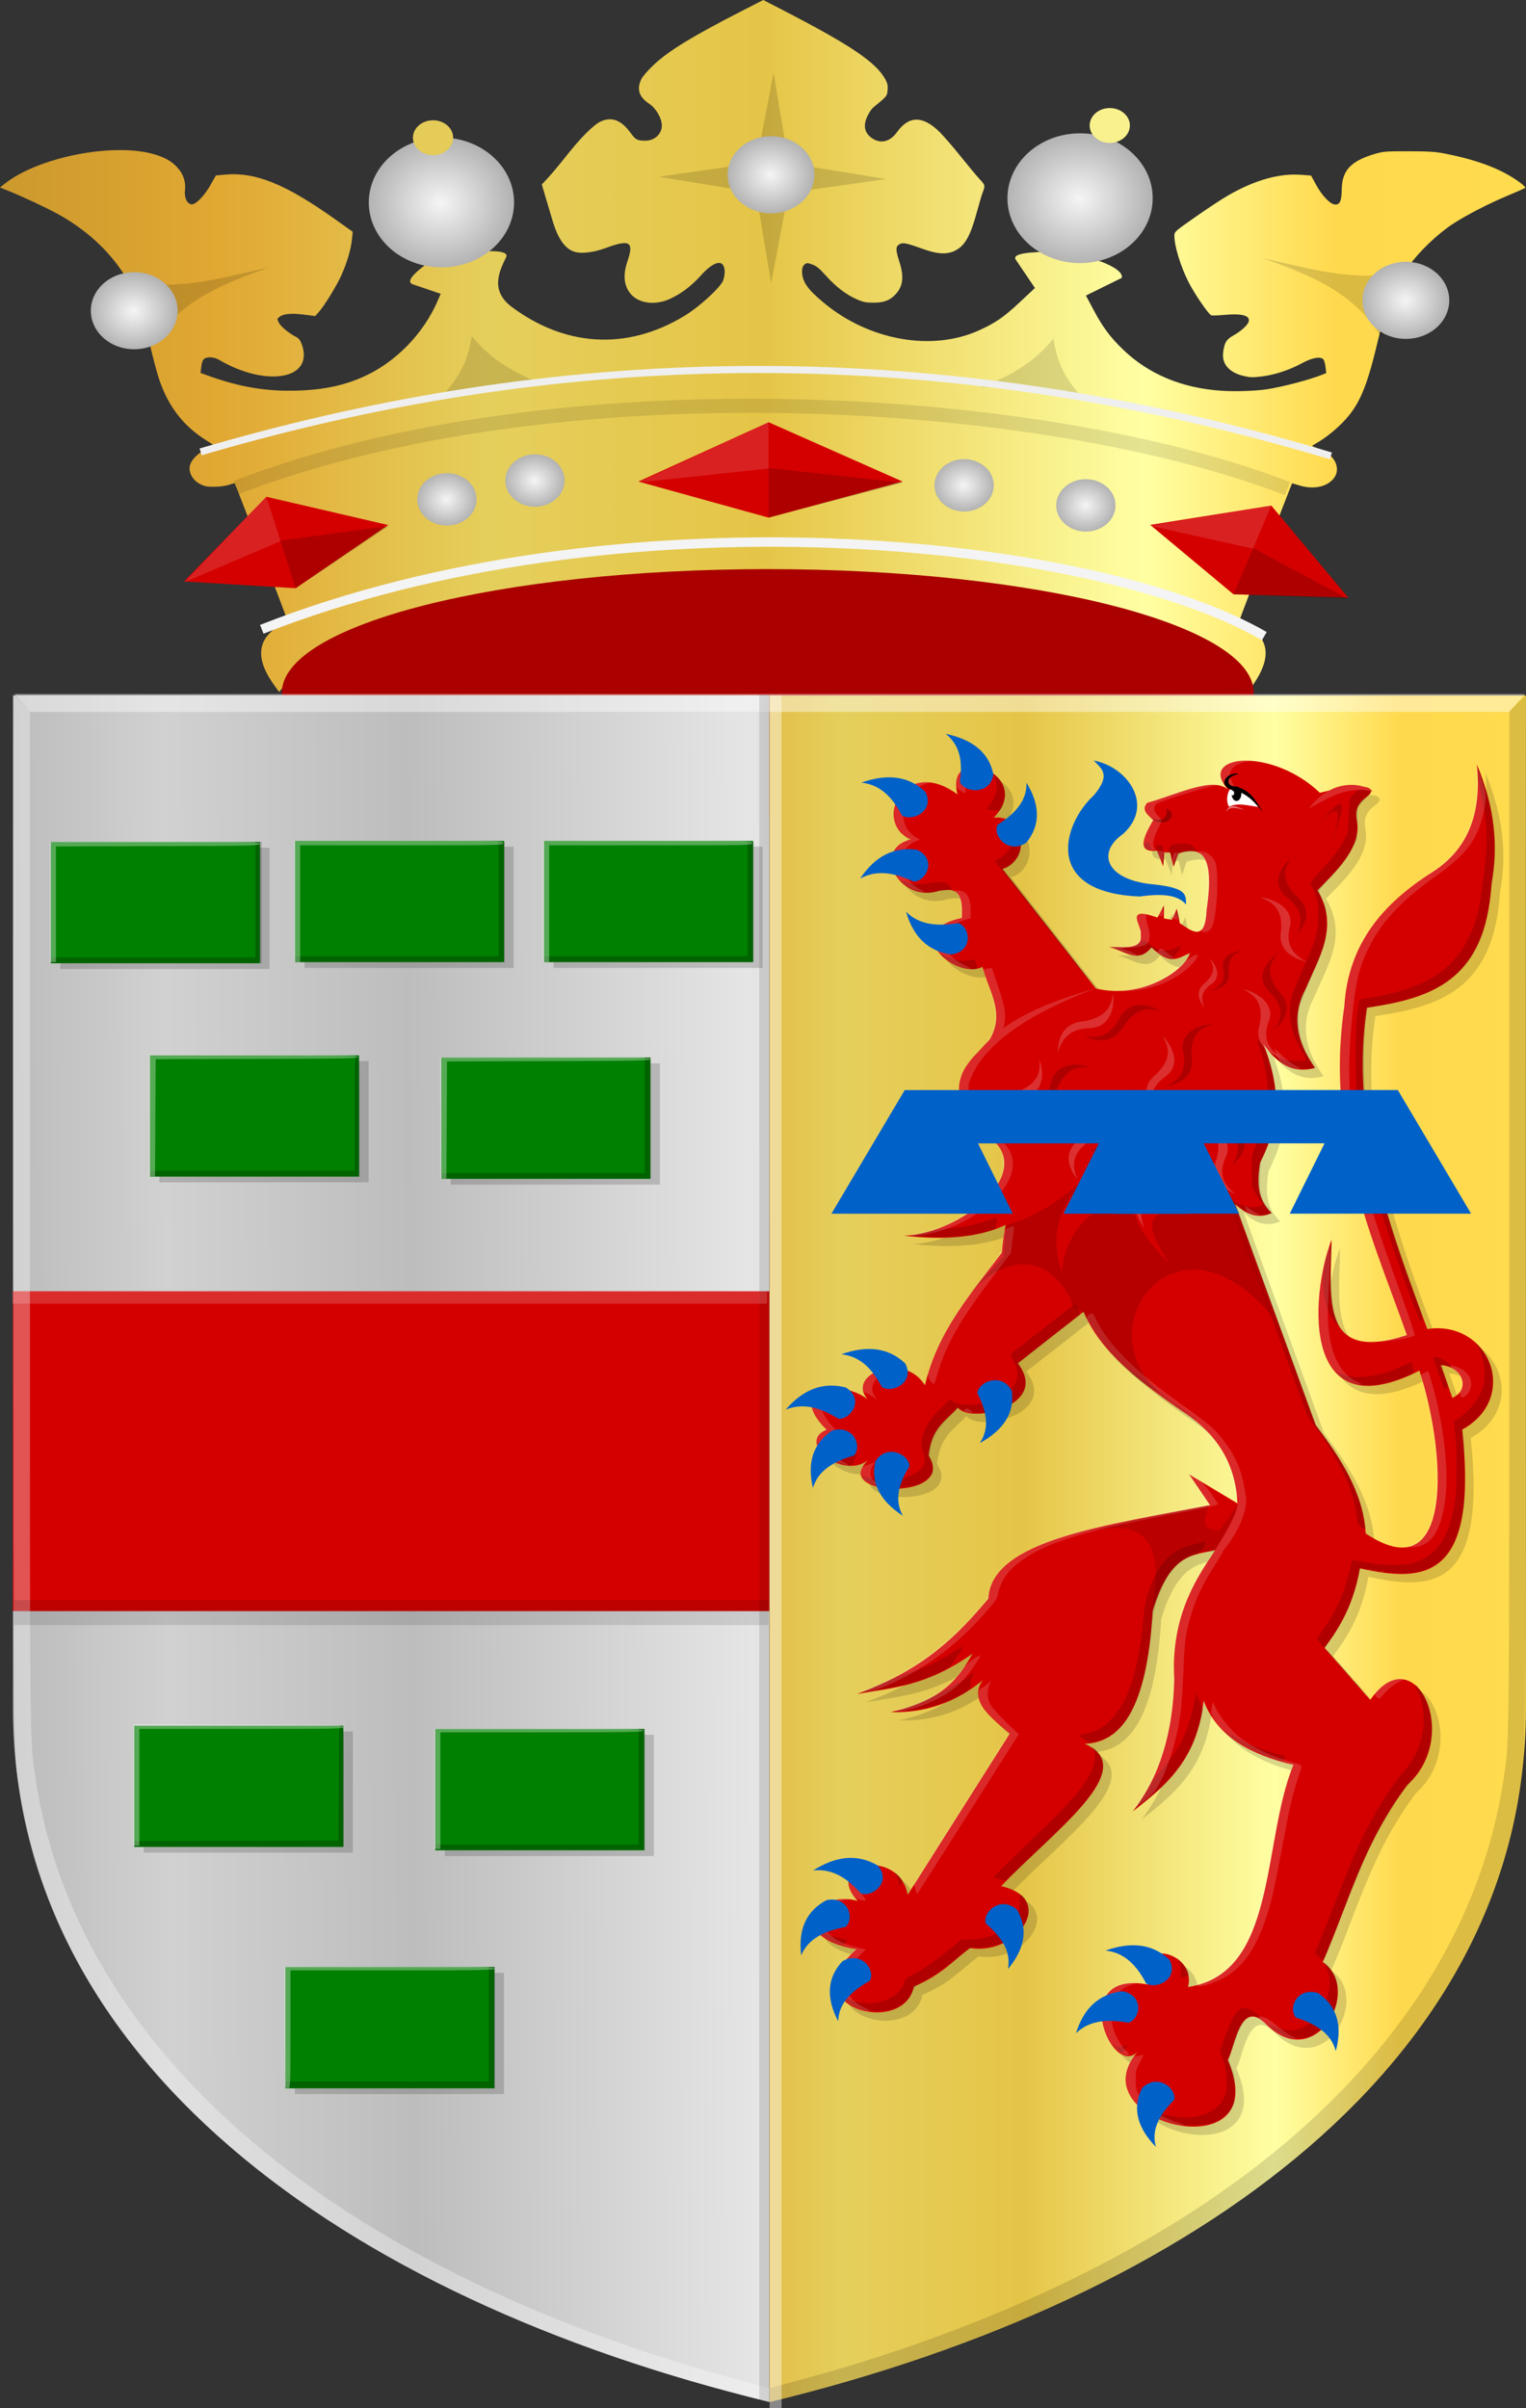 <?xml version="1.0" encoding="UTF-8" standalone="no"?>
<!-- Created with Inkscape (http://www.inkscape.org/) -->

<svg
   xmlns:dc="http://purl.org/dc/elements/1.1/"
   xmlns:cc="http://creativecommons.org/ns#"
   xmlns:rdf="http://www.w3.org/1999/02/22-rdf-syntax-ns#"
   xmlns:svg="http://www.w3.org/2000/svg"
   xmlns="http://www.w3.org/2000/svg"
   xmlns:xlink="http://www.w3.org/1999/xlink"
   xmlns:sodipodi="http://sodipodi.sourceforge.net/DTD/sodipodi-0.dtd"
   xmlns:inkscape="http://www.inkscape.org/namespaces/inkscape"
   width="382.017"
   height="602.824"
   id="svg8462"
   version="1.1"
   inkscape:version="0.48.4 r9939"
   sodipodi:docname="zwembad.svg">
  <rect width="100%" height="100%" fill="#333333" stroke="none"/>
  <defs
     id="defs8464">
    <linearGradient
       inkscape:collect="always"
       id="linearGradient9319">
      <stop
         style="stop-color:#f5f5f5;stop-opacity:1;"
         offset="0"
         id="stop9321" />
      <stop
         style="stop-color:#f5f5f5;stop-opacity:0;"
         offset="1"
         id="stop9323" />
    </linearGradient>
    <linearGradient
       inkscape:collect="always"
       id="linearGradient9311">
      <stop
         style="stop-color:#f5f5f5;stop-opacity:1;"
         offset="0"
         id="stop9313" />
      <stop
         style="stop-color:#f5f5f5;stop-opacity:0;"
         offset="1"
         id="stop9315" />
    </linearGradient>
    <linearGradient
       inkscape:collect="always"
       id="linearGradient9303">
      <stop
         style="stop-color:#f5f5f5;stop-opacity:1;"
         offset="0"
         id="stop9305" />
      <stop
         style="stop-color:#f5f5f5;stop-opacity:0;"
         offset="1"
         id="stop9307" />
    </linearGradient>
    <linearGradient
       inkscape:collect="always"
       id="linearGradient9295">
      <stop
         style="stop-color:#f5f5f5;stop-opacity:1;"
         offset="0"
         id="stop9297" />
      <stop
         style="stop-color:#f5f5f5;stop-opacity:0;"
         offset="1"
         id="stop9299" />
    </linearGradient>
    <linearGradient
       inkscape:collect="always"
       id="linearGradient9287">
      <stop
         style="stop-color:#f5f5f5;stop-opacity:1;"
         offset="0"
         id="stop9289" />
      <stop
         style="stop-color:#f5f5f5;stop-opacity:0;"
         offset="1"
         id="stop9291" />
    </linearGradient>
    <linearGradient
       inkscape:collect="always"
       id="linearGradient9279">
      <stop
         style="stop-color:#f5f5f5;stop-opacity:1;"
         offset="0"
         id="stop9281" />
      <stop
         style="stop-color:#f5f5f5;stop-opacity:0;"
         offset="1"
         id="stop9283" />
    </linearGradient>
    <linearGradient
       inkscape:collect="always"
       id="linearGradient9271">
      <stop
         style="stop-color:#f5f5f5;stop-opacity:1;"
         offset="0"
         id="stop9273" />
      <stop
         style="stop-color:#f5f5f5;stop-opacity:0;"
         offset="1"
         id="stop9275" />
    </linearGradient>
    <linearGradient
       inkscape:collect="always"
       id="linearGradient9263">
      <stop
         style="stop-color:#f5f5f5;stop-opacity:1;"
         offset="0"
         id="stop9265" />
      <stop
         style="stop-color:#f5f5f5;stop-opacity:0;"
         offset="1"
         id="stop9267" />
    </linearGradient>
    <linearGradient
       inkscape:collect="always"
       id="linearGradient9255">
      <stop
         style="stop-color:#f5f5f5;stop-opacity:1;"
         offset="0"
         id="stop9257" />
      <stop
         style="stop-color:#f5f5f5;stop-opacity:0;"
         offset="1"
         id="stop9259" />
    </linearGradient>
    <linearGradient
       inkscape:collect="always"
       xlink:href="#linearGradient21651"
       id="linearGradient4421"
       gradientUnits="userSpaceOnUse"
       x1="0"
       y1="174.07"
       x2="30"
       y2="174.07"
       gradientTransform="translate(-67.143,-215.394)" />
    <linearGradient
       id="linearGradient21651">
      <stop
         id="stop21653"
         offset="0"
         style="stop-color:#cc992d;stop-opacity:1;" />
      <stop
         id="stop21655"
         offset="0.143"
         style="stop-color:#e1a832;stop-opacity:1;" />
      <stop
         style="stop-color:#e5cf5c;stop-opacity:1;"
         offset="0.321"
         id="stop21657" />
      <stop
         id="stop21659"
         offset="0.5"
         style="stop-color:#e5c547;stop-opacity:1;" />
      <stop
         style="stop-color:#ffffa3;stop-opacity:1;"
         offset="0.75"
         id="stop21661" />
      <stop
         id="stop21663"
         offset="0.875"
         style="stop-color:#ffd94d;stop-opacity:1;" />
      <stop
         style="stop-color:#ffdb4e;stop-opacity:1;"
         offset="1"
         id="stop21665" />
    </linearGradient>
    <linearGradient
       gradientUnits="userSpaceOnUse"
       y2="174.07"
       x2="30"
       y1="174.07"
       x1="0"
       id="linearGradient4379"
       xlink:href="#linearGradient21651"
       inkscape:collect="always" />
    <linearGradient
       id="linearGradient4070-8-2-8-8-7-0-6-5">
      <stop
         style="stop-color:#a3a3a3;stop-opacity:1;"
         offset="0"
         id="stop4072-1-2-6-4-1-4-7-9" />
      <stop
         style="stop-color:#b0b0b0;stop-opacity:1;"
         offset="0.143"
         id="stop4074-8-0-7-0-4-8-7-1" />
      <stop
         id="stop4076-6-1-0-3-7-5-9-8"
         offset="0.321"
         style="stop-color:#d1d1d1;stop-opacity:1;" />
      <stop
         style="stop-color:#bdbdbd;stop-opacity:1;"
         offset="0.5"
         id="stop4078-0-2-8-7-6-7-6-1" />
      <stop
         id="stop4080-2-7-1-8-8-3-4-7"
         offset="0.75"
         style="stop-color:#e5e5e5;stop-opacity:1;" />
      <stop
         style="stop-color:#cccccc;stop-opacity:1;"
         offset="0.875"
         id="stop4082-4-7-8-3-2-3-1-8" />
      <stop
         id="stop4084-9-0-3-1-3-0-9-6"
         offset="1"
         style="stop-color:#cccccc;stop-opacity:1;" />
    </linearGradient>
    <linearGradient
       gradientUnits="userSpaceOnUse"
       y2="204.963"
       x2="29.643"
       y1="204.963"
       x1="3.214"
       id="linearGradient4389"
       xlink:href="#linearGradient4070-8-2-8-8-7-0-6-5"
       inkscape:collect="always"
       gradientTransform="translate(269.286,111.826)" />
    <linearGradient
       inkscape:collect="always"
       xlink:href="#linearGradient21651"
       id="linearGradient9253"
       x1="137.339"
       y1="232.449"
       x2="519.184"
       y2="232.449"
       gradientUnits="userSpaceOnUse" />
    <radialGradient
       inkscape:collect="always"
       xlink:href="#linearGradient9255"
       id="radialGradient9261"
       cx="2150.11"
       cy="-554.791"
       fx="2150.11"
       fy="-554.791"
       r="35.86"
       gradientTransform="matrix(1,0,0,0.958,0,-23.442)"
       gradientUnits="userSpaceOnUse" />
    <radialGradient
       inkscape:collect="always"
       xlink:href="#linearGradient9263"
       id="radialGradient9269"
       cx="2150.11"
       cy="-554.791"
       fx="2150.11"
       fy="-554.791"
       r="35.86"
       gradientTransform="matrix(1,0,0,0.958,0,-23.442)"
       gradientUnits="userSpaceOnUse" />
    <radialGradient
       inkscape:collect="always"
       xlink:href="#linearGradient9271"
       id="radialGradient9277"
       cx="2150.11"
       cy="-554.791"
       fx="2150.11"
       fy="-554.791"
       r="35.86"
       gradientTransform="matrix(1,0,0,0.958,0,-23.442)"
       gradientUnits="userSpaceOnUse" />
    <radialGradient
       inkscape:collect="always"
       xlink:href="#linearGradient9279"
       id="radialGradient9285"
       cx="2150.11"
       cy="-554.791"
       fx="2150.11"
       fy="-554.791"
       r="35.86"
       gradientTransform="matrix(1,0,0,0.958,0,-23.442)"
       gradientUnits="userSpaceOnUse" />
    <radialGradient
       inkscape:collect="always"
       xlink:href="#linearGradient9287"
       id="radialGradient9293"
       cx="2150.11"
       cy="-554.791"
       fx="2150.11"
       fy="-554.791"
       r="35.86"
       gradientTransform="matrix(1,0,0,0.958,0,-23.442)"
       gradientUnits="userSpaceOnUse" />
    <radialGradient
       inkscape:collect="always"
       xlink:href="#linearGradient9295"
       id="radialGradient9301"
       cx="2150.11"
       cy="-554.791"
       fx="2150.11"
       fy="-554.791"
       r="35.86"
       gradientTransform="matrix(1,0,0,0.958,0,-23.442)"
       gradientUnits="userSpaceOnUse" />
    <radialGradient
       inkscape:collect="always"
       xlink:href="#linearGradient9303"
       id="radialGradient9309"
       cx="2150.11"
       cy="-554.791"
       fx="2150.11"
       fy="-554.791"
       r="35.86"
       gradientTransform="matrix(1,0,0,0.958,0,-23.442)"
       gradientUnits="userSpaceOnUse" />
    <radialGradient
       inkscape:collect="always"
       xlink:href="#linearGradient9311"
       id="radialGradient9317"
       cx="2150.11"
       cy="-554.791"
       fx="2150.11"
       fy="-554.791"
       r="35.86"
       gradientTransform="matrix(1,0,0,0.958,0,-23.442)"
       gradientUnits="userSpaceOnUse" />
    <radialGradient
       inkscape:collect="always"
       xlink:href="#linearGradient9319"
       id="radialGradient9325"
       cx="2150.11"
       cy="-554.791"
       fx="2150.11"
       fy="-554.791"
       r="35.86"
       gradientTransform="matrix(1,0,0,0.958,0,-23.442)"
       gradientUnits="userSpaceOnUse" />
    <linearGradient
       inkscape:collect="always"
       xlink:href="#linearGradient4070-8-2-8-8-7-0-6-5"
       id="linearGradient9333"
       x1="69.89"
       y1="533.487"
       x2="410.768"
       y2="531.467"
       gradientUnits="userSpaceOnUse" />
    <linearGradient
       inkscape:collect="always"
       xlink:href="#linearGradient21651"
       id="linearGradient9341"
       x1="267.341"
       y1="533.521"
       x2="519.325"
       y2="533.521"
       gradientUnits="userSpaceOnUse" />
  </defs>
  <sodipodi:namedview
     id="base"
     pagecolor="#ffffff"
     bordercolor="#666666"
     borderopacity="1.0"
     inkscape:pageopacity="0.0"
     inkscape:pageshadow="2"
     inkscape:zoom="0.98994949"
     inkscape:cx="228.11106"
     inkscape:cy="257.08377"
     inkscape:document-units="px"
     inkscape:current-layer="layer1"
     showgrid="false"
     fit-margin-top="0"
     fit-margin-left="0"
     fit-margin-right="0"
     fit-margin-bottom="0"
     inkscape:window-width="1600"
     inkscape:window-height="837"
     inkscape:window-x="-8"
     inkscape:window-y="-8"
     inkscape:window-maximized="1" />
  <g
     inkscape:label="Laag 1"
     inkscape:groupmode="layer"
     id="layer1"
     transform="translate(-137.339,-145.804)">
    <path
       style="fill:url(#linearGradient9253);fill-opacity:1.0"
       d="m 206.129,317.54 c -4.26,-5.825 -4.534,-10.259 -0.843,-13.67 0.722,-0.667 1.9,-1.533 2.619,-1.924 0.719,-0.391 1.305,-0.857 1.304,-1.036 -0.003,-0.316 -12.94,-33.943 -13.126,-34.115 -0.051,-0.047 -0.693,0.123 -1.426,0.379 -0.773,0.27 -2.287,0.475 -3.603,0.488 -1.876,0.019 -2.506,-0.098 -3.631,-0.673 -1.785,-0.912 -2.878,-2.809 -2.576,-4.469 0.292,-1.604 2.106,-3.403 4.392,-4.356 l 1.851,-0.772 -2.212,-1.405 c -5.71,-3.626 -9.432,-8.473 -11.705,-15.241 -0.513,-1.528 -1.494,-5.196 -2.18,-8.151 -0.686,-2.955 -1.556,-6.448 -1.933,-7.762 -3.072,-10.697 -10.501,-19.562 -21.413,-25.548 -2.695,-1.478 -8.983,-4.413 -12.341,-5.759 l -1.967,-0.788 1.059,-0.849 c 8.352,-6.698 27.108,-10.449 37.452,-7.49 2.687,0.769 4.343,1.696 5.828,3.263 1.519,1.603 2.232,3.689 1.97,5.761 -0.229,1.807 0.493,3.389 1.612,3.536 1.039,0.137 3.249,-2.121 4.817,-4.92 l 1.286,-2.297 2.005,-0.199 c 7.828,-0.779 15.306,2.222 27.966,11.223 l 4.299,3.056 -0.186,1.863 c -0.255,2.545 -1.222,5.848 -2.63,8.983 -1.229,2.737 -4.244,7.648 -5.707,9.298 l -0.85,0.959 -2.794,-0.355 c -3.152,-0.4 -5.114,-0.23 -6.127,0.532 -0.673,0.506 -0.677,0.541 -0.178,1.514 0.498,0.97 2.588,2.683 4.372,3.582 0.646,0.326 1.023,0.845 1.4,1.93 1.496,4.303 -0.673,7.316 -5.643,7.839 -4.376,0.46 -9.907,-1.03 -15.079,-4.062 -1.276,-0.748 -2.866,-0.871 -3.727,-0.286 -0.386,0.262 -0.627,0.89 -0.755,1.968 l -0.188,1.583 2.286,0.814 c 7.847,2.794 14.397,3.856 22.18,3.596 6.595,-0.221 11.765,-1.348 16.723,-3.648 7.831,-3.632 14.659,-10.689 18.145,-18.753 l 0.79,-1.827 -6.981,-2.369 c -3.082,-1.046 5.349,-6.398 5.574,-6.515 0.762,-0.397 10.515,-2.002 10.746,-1.768 0.137,0.139 8.09,-0.661 7.042,1.488 -1.751,3.59 -4.077,8.378 1.459,12.49 12.847,9.543 28.285,11.275 43.272,2.139 3.773,-2.3 9.1,-7.212 9.621,-8.871 0.748,-2.383 0.276,-4.324 -1.05,-4.324 -1.144,0 -2.722,1.101 -4.645,3.239 -2.373,2.639 -5.017,4.608 -7.863,5.858 -3.394,1.49 -7.207,1.084 -9.287,-0.988 -1.983,-1.976 -2.379,-4.895 -1.15,-8.471 1.7,-4.944 0.636,-5.609 -5.402,-3.377 -3.064,1.133 -6.065,1.496 -7.849,0.949 -2.346,-0.719 -4.141,-3.267 -5.492,-7.796 -0.408,-1.366 -1.178,-3.962 -1.712,-5.768 l -0.97,-3.284 1.652,-1.776 c 0.909,-0.977 2.937,-3.409 4.507,-5.405 3.586,-4.559 6.842,-7.806 8.636,-8.612 2.724,-1.225 5.08,-0.325 7.377,2.818 1.289,1.763 1.612,1.949 3.507,2.018 2.449,0.089 4.366,-1.595 4.366,-3.835 0,-1.778 -1.485,-4.316 -3.17,-5.42 -2.575,-1.686 -3.204,-3.723 -1.925,-6.23 0.372,-0.729 1.777,-2.318 3.253,-3.678 3.783,-3.487 9.601,-7.029 21.874,-13.317 l 5.355,-2.744 4.481,2.312 c 17.455,9.007 23.79,13.28 26.123,17.619 0.521,0.969 0.638,1.57 0.524,2.678 -0.155,1.495 -0.061,1.383 -3.67,4.37 -0.313,0.259 -0.908,1.147 -1.322,1.974 -1.08,2.157 -0.868,4.015 0.601,5.265 2.269,1.932 4.866,1.492 6.748,-1.143 2.976,-4.164 6.5,-4.161 10.701,0.01 1.009,1.002 3.379,3.749 5.266,6.105 1.887,2.355 4,4.891 4.697,5.634 1.425,1.522 1.447,1.615 0.798,3.321 -0.257,0.676 -0.876,2.748 -1.374,4.603 -1.666,6.201 -2.968,8.6 -5.382,9.914 -2.031,1.106 -4.467,1.013 -8.135,-0.31 -4.291,-1.547 -5.13,-1.713 -6.001,-1.182 -0.943,0.574 -0.938,1.378 0.025,4.367 1.18,3.663 0.937,6.013 -0.829,8.003 -1.442,1.625 -3.024,2.248 -5.678,2.238 -1.93,-0.008 -2.576,-0.146 -4.319,-0.926 -2.625,-1.175 -5.156,-3.139 -7.645,-5.933 -1.512,-1.697 -2.293,-2.33 -3.332,-2.699 -1.292,-0.458 -1.386,-0.457 -1.958,0.024 -0.407,0.343 -0.601,0.865 -0.601,1.623 0,2.606 1.281,4.473 5.447,7.94 11.348,9.441 27.104,12.234 38.871,6.889 4.104,-1.864 6.215,-3.323 10.175,-7.031 l 3.804,-3.562 -4.798,-7.097 c -1.464,-2.166 8.134,-1.843 8.249,-2.015 0.147,-0.221 1.793,-0.016 5.594,0.695 2.962,0.554 5.41,1.04 5.439,1.079 0.029,0.039 7.755,2.274 7.268,4.792 l -8.986,4.437 1.98,3.713 c 2.249,4.217 4.11,6.719 7.263,9.763 6.425,6.203 14.815,9.716 24.726,10.352 3.508,0.225 8.518,0.061 11.327,-0.371 3.972,-0.612 10.599,-2.351 13.787,-3.618 l 1.077,-0.428 -0.186,-1.565 c -0.102,-0.861 -0.355,-1.723 -0.563,-1.916 -0.795,-0.738 -2.813,-0.359 -5.314,1 -3.155,1.713 -6.826,2.921 -10.089,3.321 -2.269,0.278 -2.926,0.257 -4.597,-0.144 -3.563,-0.854 -5.422,-3.008 -5.058,-5.859 0.316,-2.482 0.788,-3.256 2.612,-4.288 1.858,-1.051 3.475,-2.509 3.759,-3.39 0.5,-1.551 -1.597,-2.144 -6.11,-1.73 -1.535,0.141 -2.994,0.184 -3.243,0.095 -0.694,-0.248 -4.26,-5.471 -5.727,-8.39 -1.964,-3.906 -3.499,-8.935 -3.499,-11.46 0,-1.076 0.04,-1.112 5.372,-4.843 2.954,-2.068 6.626,-4.479 8.16,-5.358 6.708,-3.847 12.805,-5.545 18.332,-5.107 l 2.358,0.187 1.219,2.252 c 1.54,2.845 3.631,4.996 4.856,4.996 1.179,0 1.546,-0.901 1.605,-3.935 0.089,-4.638 2.347,-7.009 8.337,-8.755 2.08,-0.606 2.776,-0.66 8.47,-0.646 5.205,0.012 6.696,0.114 9.258,0.629 8.351,1.679 14.102,3.914 18.576,7.218 0.83,0.613 1.41,1.205 1.288,1.315 -0.122,0.11 -2.082,0.978 -4.356,1.928 -4.924,2.059 -10.566,4.979 -13.958,7.224 -3.679,2.436 -8.212,6.775 -10.726,10.267 -4.082,5.671 -5.588,9.32 -7.964,19.311 -3.047,12.809 -5.039,16.898 -10.633,21.825 -1.243,1.095 -3.029,2.423 -3.969,2.951 -0.94,0.529 -1.713,1.027 -1.718,1.106 -0.005,0.08 0.642,0.359 1.436,0.621 4.464,1.472 6.181,5.502 3.433,8.054 -1.881,1.747 -5.01,2.193 -8.204,1.169 -0.914,-0.293 -1.685,-0.51 -1.714,-0.483 -0.136,0.129 -13.118,33.941 -13.118,34.166 0,0.142 0.67,0.657 1.49,1.146 6.038,3.599 6.595,8.324 1.795,15.222 l -1.221,1.754 -0.777,-0.962 c -0.428,-0.529 -2.084,-2.178 -3.68,-3.663 -8.957,-8.337 -24.604,-13.96 -50.263,-18.066 -8.264,-1.322 -16.143,-2.279 -45.393,-5.512 -5.576,-0.616 -12.693,-1.45 -15.815,-1.852 l -5.678,-0.732 -5.52,0.715 c -3.036,0.393 -10.218,1.232 -15.96,1.864 -21.18,2.332 -32.704,3.692 -39.492,4.662 -32.388,4.629 -50.633,11.618 -59.351,22.734 l -0.59,0.753 z"
       id="path3022"
       inkscape:connector-curvature="0"
       sodipodi:nodetypes="ssccscccsscsssssscssscsscsscssccscscssscscsssscsccssssssssssscccsssssssssscsccssssssccsssscssssscsssscscscccssssscccssssscsccsssscssssssssssssscccsscscsccsssscsssscs" />
    <path
       style="fill:#000000;fill-opacity:0.127;stroke:none"
       d="m 248.426,244.567 c 2.832,-3.513 5.778,-6.709 7.031,-14.623 3.536,4.383 8.576,8.579 18.189,12.209 -6.115,-0.331 -13.067,-0.247 -25.22,2.413 z"
       id="path3792"
       inkscape:connector-curvature="0"
       sodipodi:nodetypes="cccc" />
    <path
       style="fill:#000000;fill-opacity:0.127;stroke:none"
       d="m 408.074,245.206 c -2.832,-3.513 -5.778,-6.709 -7.031,-14.623 -3.536,4.383 -8.576,8.579 -18.189,12.209 6.115,-0.331 13.067,-0.247 25.22,2.413 z"
       id="path3792-7"
       inkscape:connector-curvature="0"
       sodipodi:nodetypes="cccc" />
    <path
       style="fill:none;stroke:#efefef;stroke-width:1.779;stroke-linecap:butt;stroke-linejoin:miter;stroke-miterlimit:4;stroke-opacity:1;stroke-dasharray:none"
       d="m 187.565,258.93 c 73.926,-21.731 169.361,-33.145 282.952,1.004"
       id="path3812"
       inkscape:connector-curvature="0"
       sodipodi:nodetypes="cc" />
    <path
       style="fill:none;stroke:#000000;stroke-width:3.529;stroke-linecap:butt;stroke-linejoin:miter;stroke-miterlimit:4;stroke-opacity:0.108;stroke-dasharray:none"
       d="m 196.457,267.85 c 79.756,-30.712 201.216,-23.71 263.203,0.284"
       id="path3814"
       inkscape:connector-curvature="0"
       sodipodi:nodetypes="cc" />
    <path
       style="fill:none;stroke:#f4f4f4;stroke-width:2.362;stroke-linecap:butt;stroke-linejoin:miter;stroke-miterlimit:4;stroke-opacity:1;stroke-dasharray:none"
       d="m 202.877,303.343 c 88.383,-34.806 207.708,-23.285 250.975,1.704"
       id="path3816"
       inkscape:connector-curvature="0"
       sodipodi:nodetypes="cc" />
    <path
       sodipodi:type="arc"
       style="fill:#aa0000;fill-opacity:1;fill-rule:evenodd;stroke:none"
       id="path3818"
       sodipodi:cx="2532.4524"
       sodipodi:cy="475.56509"
       sodipodi:rx="394.96964"
       sodipodi:ry="107.07617"
       d="m 2927.422,475.565 c 0,59.137 -176.834,107.076 -394.97,107.076 -218.136,0 -394.97,-47.94 -394.97,-107.076 0,-59.137 176.834,-107.076 394.97,-107.076 218.136,0 394.97,47.94 394.97,107.076 z"
       transform="matrix(0.308,0,0,0.289,-450.446,181.786)" />
    <path
       sodipodi:type="star"
       style="fill:#000000;fill-opacity:0.146;fill-rule:evenodd;stroke:none"
       id="path3822"
       sodipodi:sides="4"
       sodipodi:cx="2480.9348"
       sodipodi:cy="-51.73455"
       sodipodi:r1="93.949615"
       sodipodi:r2="18.789923"
       sodipodi:arg1="1.5815486"
       sodipodi:arg2="2.3669468"
       inkscape:flatsided="false"
       inkscape:rounded="0"
       inkscape:randomized="0"
       d="m 2479.925,42.21 -12.418,-80.801 -80.516,-14.153 80.801,-12.418 14.153,-80.516 12.418,80.801 80.516,14.153 -80.801,12.418 z"
       transform="matrix(0.303,0,0,0.281,-421.045,204.877)" />
    <path
       style="fill:#000000;fill-opacity:0.142;stroke:none"
       d="m 170.779,216.458 c 12.784,2.053 23.065,-1.472 33.932,-3.691 -11.767,4.069 -23.096,8.733 -29.652,19.876 z"
       id="path3824"
       inkscape:connector-curvature="0"
       sodipodi:nodetypes="cccc" />
    <path
       style="fill:#000000;fill-opacity:0.142;stroke:none"
       d="m 487.479,214.186 c -12.784,2.053 -23.065,-1.472 -33.932,-3.691 11.767,4.069 23.096,8.733 29.652,19.876 z"
       id="path3824-4"
       inkscape:connector-curvature="0"
       sodipodi:nodetypes="cccc" />
    <path
       style="fill:#d40000;stroke:none"
       d="m 297.158,266.359 32.583,-14.857 33.562,14.857 -33.562,9.035 z"
       id="path3844"
       inkscape:connector-curvature="0"
       sodipodi:nodetypes="ccccc" />
    <path
       style="fill:#ffffff;fill-opacity:0.132;stroke:none"
       d="m 297.184,266.573 32.556,-15.12 0,11.641 z"
       id="path3846"
       inkscape:connector-curvature="0" />
    <path
       style="fill:#000000;fill-opacity:0.179;stroke:none"
       d="m 329.74,262.952 0,12.422 33.626,-8.731 z"
       id="path3848"
       inkscape:connector-curvature="0" />
    <path
       style="fill:#d40000;stroke:none"
       d="m 183.398,291.362 20.612,-21.197 30.492,7.074 -23.156,15.826 z"
       id="path3844-0"
       inkscape:connector-curvature="0"
       sodipodi:nodetypes="ccccc" />
    <path
       style="fill:#ffffff;fill-opacity:0.132;stroke:none"
       d="m 183.484,291.561 20.511,-21.443 3.574,11.158 z"
       id="path3846-9"
       inkscape:connector-curvature="0" />
    <path
       style="fill:#000000;fill-opacity:0.179;stroke:none"
       d="m 207.526,281.139 3.814,11.906 23.299,-15.548 z"
       id="path3848-4"
       inkscape:connector-curvature="0" />
    <path
       style="fill:#d40000;stroke:none"
       d="m 425.283,277.206 30.308,-4.837 19.268,23.062 -28.735,-0.847 z"
       id="path3844-0-8"
       inkscape:connector-curvature="0"
       sodipodi:nodetypes="ccccc" />
    <path
       style="fill:#ffffff;fill-opacity:0.132;stroke:none"
       d="m 425.218,277.412 30.392,-5.088 -4.613,10.824 z"
       id="path3846-9-8"
       inkscape:connector-curvature="0" />
    <path
       style="fill:#000000;fill-opacity:0.179;stroke:none"
       d="m 451.054,283.016 -4.922,11.55 28.663,1.147 z"
       id="path3848-4-2"
       inkscape:connector-curvature="0" />
    <path
       transform="matrix(0.303,0,0,0.281,-321.127,345.454)"
       sodipodi:type="arc"
       style="fill:#b3b3b3;fill-opacity:1;fill-rule:evenodd;stroke:none"
       id="path3898"
       sodipodi:cx="2150.1096"
       sodipodi:cy="-554.79053"
       sodipodi:rx="35.860416"
       sodipodi:ry="34.345188"
       d="m 2185.97,-554.791 c 0,18.968 -16.055,34.345 -35.86,34.345 -19.805,0 -35.86,-15.377 -35.86,-34.345 0,-18.968 16.055,-34.345 35.86,-34.345 19.805,0 35.86,15.377 35.86,34.345 z" />
    <path
       transform="matrix(0.303,0,0,0.281,-321.268,345.557)"
       sodipodi:type="arc"
       style="fill:url(#radialGradient9277);fill-opacity:1;fill-rule:evenodd;stroke:none"
       id="path3898-4"
       sodipodi:cx="2150.1096"
       sodipodi:cy="-554.79053"
       sodipodi:rx="35.860416"
       sodipodi:ry="34.345188"
       d="m 2185.97,-554.791 c 0,18.968 -16.055,34.345 -35.86,34.345 -19.805,0 -35.86,-15.377 -35.86,-34.345 0,-18.968 16.055,-34.345 35.86,-34.345 19.805,0 35.86,15.377 35.86,34.345 z" />
    <path
       transform="matrix(0.303,0,0,0.281,-480.544,379.485)"
       sodipodi:type="arc"
       style="fill:#b3b3b3;fill-opacity:1;fill-rule:evenodd;stroke:none"
       id="path3898-5"
       sodipodi:cx="2150.1096"
       sodipodi:cy="-554.79053"
       sodipodi:rx="35.860416"
       sodipodi:ry="34.345188"
       d="m 2185.97,-554.791 c 0,18.968 -16.055,34.345 -35.86,34.345 -19.805,0 -35.86,-15.377 -35.86,-34.345 0,-18.968 16.055,-34.345 35.86,-34.345 19.805,0 35.86,15.377 35.86,34.345 z" />
    <path
       transform="matrix(0.303,0,0,0.281,-480.685,379.588)"
       sodipodi:type="arc"
       style="fill:url(#radialGradient9261);fill-opacity:1;fill-rule:evenodd;stroke:none"
       id="path3898-4-5"
       sodipodi:cx="2150.1096"
       sodipodi:cy="-554.79053"
       sodipodi:rx="35.860416"
       sodipodi:ry="34.345188"
       d="m 2185.97,-554.791 c 0,18.968 -16.055,34.345 -35.86,34.345 -19.805,0 -35.86,-15.377 -35.86,-34.345 0,-18.968 16.055,-34.345 35.86,-34.345 19.805,0 35.86,15.377 35.86,34.345 z" />
    <path
       transform="matrix(0.303,0,0,0.281,-162.204,376.892)"
       sodipodi:type="arc"
       style="fill:#b3b3b3;fill-opacity:1;fill-rule:evenodd;stroke:none"
       id="path3898-1"
       sodipodi:cx="2150.1096"
       sodipodi:cy="-554.79053"
       sodipodi:rx="35.860416"
       sodipodi:ry="34.345188"
       d="m 2185.97,-554.791 c 0,18.968 -16.055,34.345 -35.86,34.345 -19.805,0 -35.86,-15.377 -35.86,-34.345 0,-18.968 16.055,-34.345 35.86,-34.345 19.805,0 35.86,15.377 35.86,34.345 z" />
    <path
       transform="matrix(0.303,0,0,0.281,-162.346,376.995)"
       sodipodi:type="arc"
       style="fill:url(#radialGradient9293);fill-opacity:1;fill-rule:evenodd;stroke:none"
       id="path3898-4-7"
       sodipodi:cx="2150.1096"
       sodipodi:cy="-554.79053"
       sodipodi:rx="35.860416"
       sodipodi:ry="34.345188"
       d="m 2185.97,-554.791 c 0,18.968 -16.055,34.345 -35.86,34.345 -19.805,0 -35.86,-15.377 -35.86,-34.345 0,-18.968 16.055,-34.345 35.86,-34.345 19.805,0 35.86,15.377 35.86,34.345 z" />
    <path
       transform="matrix(0.207,0,0,0.191,-195.859,376.782)"
       sodipodi:type="arc"
       style="fill:#b3b3b3;fill-opacity:1;fill-rule:evenodd;stroke:none"
       id="path3898-11"
       sodipodi:cx="2150.1096"
       sodipodi:cy="-554.79053"
       sodipodi:rx="35.860416"
       sodipodi:ry="34.345188"
       d="m 2185.97,-554.791 c 0,18.968 -16.055,34.345 -35.86,34.345 -19.805,0 -35.86,-15.377 -35.86,-34.345 0,-18.968 16.055,-34.345 35.86,-34.345 19.805,0 35.86,15.377 35.86,34.345 z" />
    <path
       transform="matrix(0.207,0,0,0.191,-195.956,376.852)"
       sodipodi:type="arc"
       style="fill:url(#radialGradient9325);fill-opacity:1;fill-rule:evenodd;stroke:none"
       id="path3898-4-52"
       sodipodi:cx="2150.1096"
       sodipodi:cy="-554.79053"
       sodipodi:rx="35.860416"
       sodipodi:ry="34.345188"
       d="m 2185.97,-554.791 c 0,18.968 -16.055,34.345 -35.86,34.345 -19.805,0 -35.86,-15.377 -35.86,-34.345 0,-18.968 16.055,-34.345 35.86,-34.345 19.805,0 35.86,15.377 35.86,34.345 z" />
    <path
       transform="matrix(0.207,0,0,0.191,-173.811,372.064)"
       sodipodi:type="arc"
       style="fill:#b3b3b3;fill-opacity:1;fill-rule:evenodd;stroke:none"
       id="path3898-11-7"
       sodipodi:cx="2150.1096"
       sodipodi:cy="-554.79053"
       sodipodi:rx="35.860416"
       sodipodi:ry="34.345188"
       d="m 2185.97,-554.791 c 0,18.968 -16.055,34.345 -35.86,34.345 -19.805,0 -35.86,-15.377 -35.86,-34.345 0,-18.968 16.055,-34.345 35.86,-34.345 19.805,0 35.86,15.377 35.86,34.345 z" />
    <path
       transform="matrix(0.207,0,0,0.191,-173.907,372.134)"
       sodipodi:type="arc"
       style="fill:url(#radialGradient9317);fill-opacity:1;fill-rule:evenodd;stroke:none"
       id="path3898-4-52-6"
       sodipodi:cx="2150.1096"
       sodipodi:cy="-554.79053"
       sodipodi:rx="35.860416"
       sodipodi:ry="34.345188"
       d="m 2185.97,-554.791 c 0,18.968 -16.055,34.345 -35.86,34.345 -19.805,0 -35.86,-15.377 -35.86,-34.345 0,-18.968 16.055,-34.345 35.86,-34.345 19.805,0 35.86,15.377 35.86,34.345 z" />
    <path
       transform="matrix(0.207,0,0,0.191,-66.38,373.268)"
       sodipodi:type="arc"
       style="fill:#b3b3b3;fill-opacity:1;fill-rule:evenodd;stroke:none"
       id="path3898-11-1"
       sodipodi:cx="2150.1096"
       sodipodi:cy="-554.79053"
       sodipodi:rx="35.860416"
       sodipodi:ry="34.345188"
       d="m 2185.97,-554.791 c 0,18.968 -16.055,34.345 -35.86,34.345 -19.805,0 -35.86,-15.377 -35.86,-34.345 0,-18.968 16.055,-34.345 35.86,-34.345 19.805,0 35.86,15.377 35.86,34.345 z" />
    <path
       transform="matrix(0.207,0,0,0.191,-66.477,373.338)"
       sodipodi:type="arc"
       style="fill:url(#radialGradient9309);fill-opacity:1;fill-rule:evenodd;stroke:none"
       id="path3898-4-52-4"
       sodipodi:cx="2150.1096"
       sodipodi:cy="-554.79053"
       sodipodi:rx="35.860416"
       sodipodi:ry="34.345188"
       d="m 2185.97,-554.791 c 0,18.968 -16.055,34.345 -35.86,34.345 -19.805,0 -35.86,-15.377 -35.86,-34.345 0,-18.968 16.055,-34.345 35.86,-34.345 19.805,0 35.86,15.377 35.86,34.345 z" />
    <path
       transform="matrix(0.207,0,0,0.191,-35.902,378.288)"
       sodipodi:type="arc"
       style="fill:#b3b3b3;fill-opacity:1;fill-rule:evenodd;stroke:none"
       id="path3898-11-2"
       sodipodi:cx="2150.1096"
       sodipodi:cy="-554.79053"
       sodipodi:rx="35.860416"
       sodipodi:ry="34.345188"
       d="m 2185.97,-554.791 c 0,18.968 -16.055,34.345 -35.86,34.345 -19.805,0 -35.86,-15.377 -35.86,-34.345 0,-18.968 16.055,-34.345 35.86,-34.345 19.805,0 35.86,15.377 35.86,34.345 z" />
    <path
       transform="matrix(0.207,0,0,0.191,-35.998,378.358)"
       sodipodi:type="arc"
       style="fill:url(#radialGradient9301);fill-opacity:1;fill-rule:evenodd;stroke:none"
       id="path3898-4-52-3"
       sodipodi:cx="2150.1096"
       sodipodi:cy="-554.79053"
       sodipodi:rx="35.860416"
       sodipodi:ry="34.345188"
       d="m 2185.97,-554.791 c 0,18.968 -16.055,34.345 -35.86,34.345 -19.805,0 -35.86,-15.377 -35.86,-34.345 0,-18.968 16.055,-34.345 35.86,-34.345 19.805,0 35.86,15.377 35.86,34.345 z" />
    <path
       transform="matrix(0.507,0,0,0.473,-842.259,458.903)"
       sodipodi:type="arc"
       style="fill:#b3b3b3;fill-opacity:1;fill-rule:evenodd;stroke:none"
       id="path3898-11-22"
       sodipodi:cx="2150.1096"
       sodipodi:cy="-554.79053"
       sodipodi:rx="35.860416"
       sodipodi:ry="34.345188"
       d="m 2185.97,-554.791 c 0,18.968 -16.055,34.345 -35.86,34.345 -19.805,0 -35.86,-15.377 -35.86,-34.345 0,-18.968 16.055,-34.345 35.86,-34.345 19.805,0 35.86,15.377 35.86,34.345 z" />
    <path
       transform="matrix(0.507,0,0,0.473,-842.496,459.077)"
       sodipodi:type="arc"
       style="fill:url(#radialGradient9269);fill-opacity:1;fill-rule:evenodd;stroke:none"
       id="path3898-4-52-1"
       sodipodi:cx="2150.1096"
       sodipodi:cy="-554.79053"
       sodipodi:rx="35.860416"
       sodipodi:ry="34.345188"
       d="m 2185.97,-554.791 c 0,18.968 -16.055,34.345 -35.86,34.345 -19.805,0 -35.86,-15.377 -35.86,-34.345 0,-18.968 16.055,-34.345 35.86,-34.345 19.805,0 35.86,15.377 35.86,34.345 z" />
    <path
       transform="matrix(0.507,0,0,0.473,-682.381,457.838)"
       sodipodi:type="arc"
       style="fill:#b3b3b3;fill-opacity:1;fill-rule:evenodd;stroke:none"
       id="path3898-11-22-6"
       sodipodi:cx="2150.1096"
       sodipodi:cy="-554.79053"
       sodipodi:rx="35.860416"
       sodipodi:ry="34.345188"
       d="m 2185.97,-554.791 c 0,18.968 -16.055,34.345 -35.86,34.345 -19.805,0 -35.86,-15.377 -35.86,-34.345 0,-18.968 16.055,-34.345 35.86,-34.345 19.805,0 35.86,15.377 35.86,34.345 z" />
    <path
       transform="matrix(0.507,0,0,0.473,-682.617,458.012)"
       sodipodi:type="arc"
       style="fill:url(#radialGradient9285);fill-opacity:1;fill-rule:evenodd;stroke:none"
       id="path3898-4-52-1-8"
       sodipodi:cx="2150.1096"
       sodipodi:cy="-554.79053"
       sodipodi:rx="35.860416"
       sodipodi:ry="34.345188"
       d="m 2185.97,-554.791 c 0,18.968 -16.055,34.345 -35.86,34.345 -19.805,0 -35.86,-15.377 -35.86,-34.345 0,-18.968 16.055,-34.345 35.86,-34.345 19.805,0 35.86,15.377 35.86,34.345 z" />
    <path
       transform="matrix(0.303,0,0,0.281,-430.216,195.223)"
       sodipodi:type="arc"
       style="fill:#e5cc59;fill-opacity:1;fill-rule:evenodd;stroke:none"
       id="path4035"
       sodipodi:cx="2230.8928"
       sodipodi:cy="-53.173534"
       sodipodi:rx="16.607143"
       sodipodi:ry="15.535714"
       d="m 2247.5,-53.174 c 0,8.58 -7.435,15.536 -16.607,15.536 -9.172,0 -16.607,-6.956 -16.607,-15.536 0,-8.58 7.435,-15.536 16.607,-15.536 9.172,0 16.607,6.956 16.607,15.536 z" />
    <path
       transform="matrix(0.303,0,0,0.281,-260.802,192.162)"
       sodipodi:type="arc"
       style="fill:#f9f18d;fill-opacity:1;fill-rule:evenodd;stroke:none"
       id="path4035-5"
       sodipodi:cx="2230.8928"
       sodipodi:cy="-53.173534"
       sodipodi:rx="16.607143"
       sodipodi:ry="15.535714"
       d="m 2247.5,-53.174 c 0,8.58 -7.435,15.536 -16.607,15.536 -9.172,0 -16.607,-6.956 -16.607,-15.536 0,-8.58 7.435,-15.536 16.607,-15.536 9.172,0 16.607,6.956 16.607,15.536 z" />
    <path
       style="fill:url(#linearGradient9333);stroke:none;fill-opacity:1"
       d="m 329.955,319.864 -189.355,0 0,253.778 c 0.075,87.234 81.969,147.439 189.355,173.469 z"
       id="path4061"
       inkscape:connector-curvature="0"
       sodipodi:nodetypes="ccccc" />
    <path
       style="fill:url(#linearGradient9341);fill-opacity:1;stroke:none"
       d="m 329.97,319.898 189.355,0 0,253.778 c -0.075,87.234 -81.969,147.439 -189.355,173.469 z"
       id="path4061-7"
       inkscape:connector-curvature="0"
       sodipodi:nodetypes="ccccc" />
    <path
       style="fill:#000000;fill-opacity:0.137"
       d="m 334.539,746.004 c 8.914,-2.337 16.755,-4.572 23.668,-6.745 81.144,-25.507 135.865,-69.268 154.183,-123.301 2.23,-6.577 4.364,-15.287 5.375,-21.937 1.57,-10.325 1.467,-0.972 1.572,-142.83 0.054,-72.214 -0.012,-131.255 -0.146,-131.203 -0.134,0.053 -1.091,0.947 -2.127,1.987 l -1.882,1.891 -0.004,127.202 c -0.004,136.677 0.065,130.167 -1.493,140.421 -6.062,39.882 -30.9,75.753 -72.093,104.117 -27.688,19.065 -63.289,34.911 -102.208,45.494 -3.831,1.042 -7.51,2.05 -8.177,2.242 l -1.211,0.348 -0.09,1.736 c -0.05,0.955 0.018,1.725 0.151,1.713 0.133,-0.012 2.149,-0.523 4.481,-1.134 z"
       id="path4145-9"
       inkscape:connector-curvature="0" />
    <path
       style="fill:#ffffff;fill-opacity:0.42;stroke:none"
       d="m 140.659,319.527 0.27,0 4.053,4.504 370.162,0 3.974,-4.504 z"
       id="path4167"
       inkscape:connector-curvature="0" />
    <rect
       style="fill:#ffffff;fill-opacity:0.42;fill-rule:evenodd;stroke:none"
       id="rect4169"
       width="2.997"
       height="428.745"
       x="329.992"
       y="319.883" />
    <rect
       style="fill:#d40000;fill-opacity:1;fill-rule:evenodd;stroke:none"
       id="rect4189"
       width="189.355"
       height="80.07"
       x="140.565"
       y="469.064" />
    <path
       style="fill:#ffffff;fill-opacity:0.325"
       d="m 325.422,746.024 c -8.912,-2.338 -16.752,-4.573 -23.663,-6.747 -81.127,-25.515 -135.836,-69.29 -154.15,-123.341 -2.229,-6.579 -4.363,-15.292 -5.373,-21.944 -1.569,-10.328 -1.466,-0.973 -1.572,-142.876 -0.054,-72.237 0.012,-131.298 0.146,-131.245 0.134,0.053 1.091,0.947 2.126,1.988 l 1.882,1.892 0.004,127.243 c 0.004,136.721 -0.065,130.209 1.493,140.466 6.061,39.895 30.893,75.778 72.077,104.151 27.682,19.071 63.275,34.922 102.186,45.508 3.83,1.042 7.509,2.051 8.175,2.242 l 1.211,0.348 0.09,1.736 c 0.05,0.955 -0.018,1.726 -0.151,1.713 -0.133,-0.012 -2.149,-0.523 -4.48,-1.135 z"
       id="path4145"
       inkscape:connector-curvature="0" />
    <rect
       style="fill:#1d1d1d;fill-opacity:0.127;fill-rule:evenodd;stroke:none"
       id="rect4169-2"
       width="2.618"
       height="428.745"
       x="327.428"
       y="319.74" />
    <rect
       style="fill:#ffffff;fill-opacity:0.175;fill-rule:evenodd;stroke:none"
       id="rect4227"
       width="188.919"
       height="3.123"
       x="140.443"
       y="469.046" />
    <rect
       style="fill:#000000;fill-opacity:0.113;fill-rule:evenodd;stroke:none"
       id="rect4229"
       width="188.919"
       height="6.247"
       x="140.821"
       y="546.393" />
    <path
       style="fill:#000000;fill-opacity:0.156;stroke:none"
       d="m 390.418,365.436 c 7.206,-2.309 5.724,-13.692 -2.162,-12.85 10.593,-10.949 -12.476,-19.143 -9.079,-5.822 -13.415,-9.93 -21.426,7.167 -11.673,11.243 -10.039,2.534 -2.996,16.194 7.133,12.85 3.067,-0.435 6.134,-0.869 5.62,6.826 -15.76,3.399 -1.335,15.664 5.188,12.247 1.525,6.258 6.266,12.018 1.063,19.317 -7.157,6.142 -11.661,13.128 1.313,23.854 10.434,8.875 -7.924,23.629 -22.01,24.135 35.524,4.089 38.858,-17.049 37.295,-24.703 -8.848,8.745 -12.029,18.617 -12.839,28.962 -7.613,10.103 -16.052,19.536 -19.259,33.221 -5.436,-9.201 -21.988,-1.979 -12.839,4.827 -6.529,-7.239 -22.79,-4.576 -11.769,6.247 -7.655,3.142 3.87,12.595 10.394,7.666 -9.778,9.17 22.472,10.235 15.132,-1.136 0.707,-7.252 4.51,-8.753 7.337,-12.067 3.018,4.246 23.282,-0.49 14.979,-11.074 l 16.507,-12.919 c 3.922,9.84 14.314,17.831 25.629,25.558 7.413,5.064 12.379,12.02 12.888,22.427 l -12.075,-7.24 5.197,7.666 c -25.591,5.025 -54.807,8.629 -55.484,23.425 -7.519,8.889 -15.717,17.592 -32.862,23.851 8.881,-1.554 17.252,-1.874 28.888,-10.08 -3.353,6.013 -7.494,11.768 -20.482,14.623 10.403,0.356 19.227,-3.685 26.748,-11.357 -9.725,6.653 -2.878,11.657 3.057,16.752 l -25.526,40.319 c -2.349,-11.941 -21.345,-7.937 -12.533,1.562 -10.635,-3.052 -18.236,9.17 -0.306,12.067 -16.34,14.404 11.778,22.148 14.368,9.37 6.923,-2.921 9.708,-6.392 14.062,-9.654 11.722,2.007 21.878,-12.311 7.795,-15.475 12.502,-13.314 35.243,-29.291 20.94,-35.634 8.922,-0.371 15.522,-8.372 16.975,-33.288 4.458,-14.768 10.219,-13.799 15.78,-15.259 -6.073,8.549 -11.137,17.957 -10.376,32.325 -0.294,13.602 -3.763,24.636 -10.376,33.128 8.153,-6.329 16.151,-12.86 17.725,-27.707 3.507,9.275 12.081,13.566 22.48,16.062 -7.97,19.452 -3.946,52.274 -26.371,55.614 2.348,-9.536 -15.197,-12.604 -9.943,-0.602 -20.555,-3.875 -9.069,24.121 -2.594,16.664 -15.774,18.143 34.678,30.41 22.48,2.209 1.768,-2.936 3.017,-15.518 9.511,-9.035 12.443,12.61 24.359,-8.583 14.266,-15.46 6.469,-14.79 10.049,-29.581 21.184,-44.371 13.675,-12.181 1.874,-37.349 -9.295,-21.282 l -11.456,-13.05 c 3.873,-5.025 7.276,-10.869 8.862,-19.877 15.723,3.494 29.728,3.388 25.607,-34.722 15.295,-8.438 5.989,-29.418 -11.005,-24.703 -25.073,9.678 -21.909,-8.024 -21.704,-22.857 -5.551,14.545 -7.617,49.246 23.844,31.801 8.339,-2.298 11.747,5.425 6.42,7.808 -11.022,-31.896 -26.685,-63.001 -21.399,-97.674 15.339,-2.301 29.713,-6.177 31.181,-31.091 1.657,-8.965 1.004,-18.71 -3.668,-29.813 1.407,13.465 -3.067,21.797 -11.158,26.974 -12.164,7.719 -21.041,17.787 -22.01,33.505 -5.001,34.605 7.952,59.588 17.119,86.601 8.494,21.4 11.462,60.992 -11.769,45.43 -0.613,-10.197 -6.236,-18.766 -12.533,-27.116 l -20.176,-55.368 c 2.92,2.793 5.963,3.759 9.171,2.271 -3.813,-3.551 -3.64,-8.028 -2.904,-12.635 6.236,-12.013 4.047,-20.943 0.917,-29.529 3.209,4.482 7.052,7.458 12.839,5.821 -4.67,-6.5 -5.973,-13.108 -2.293,-19.876 3.267,-7.853 8.418,-15.433 2.904,-24.561 4.074,-4.259 11.237,-10.567 9.871,-17.492 -0.483,-2.45 0.074,-4.157 2.43,-5.886 3.202,-2.349 -0.404,-3.95 -11.69,-1.041 -12.237,-11.736 -31.233,-9.482 -22.774,-0.568 -3.561,-3.807 -12.895,0.965 -20.437,3.075 -1.588,1.612 -0.015,2.957 1.484,4.308 -2.584,4.444 -4.178,8.242 0.917,7.666 l 1.567,3.94 0.267,-3.478 1.49,0 0.841,3.585 1.146,-3.372 c 5.164,-1.546 9.369,-0.936 7.137,14.162 -0.332,7.992 -3.566,5.475 -6.701,3.313 l -0.78,-3.597 -1.223,2.768 -1.987,-0.355 0,-3.265 -1.605,3.052 c -8.826,-3.106 -3.591,2.358 -4.203,4.259 0.589,3.861 -4.145,3.086 -7.948,3.123 3.577,0.727 7.306,4.423 10.623,0.071 5.079,4.934 6.992,2.354 9.629,1.491 -1.254,4.289 -12.093,11.633 -23.538,8.802 z"
       id="path4231"
       inkscape:connector-curvature="0"
       sodipodi:nodetypes="cccccccccccccccccccccccccccccccccccccccccccccccccccccccccccccccccccccccccssccccccccccccccccccccccc" />
    <path
       style="fill:#d40000;fill-opacity:1;stroke:none"
       d="m 388.28,363.352 c 7.206,-2.309 5.724,-13.692 -2.162,-12.85 10.593,-10.949 -12.476,-19.143 -9.079,-5.822 -13.415,-9.93 -21.426,7.167 -11.673,11.243 -10.039,2.534 -2.996,16.194 7.133,12.85 3.067,-0.435 6.134,-0.869 5.62,6.826 -15.76,3.399 -1.335,15.664 5.188,12.247 1.525,6.258 6.266,12.018 1.063,19.317 -7.157,6.142 -11.661,13.128 1.313,23.854 10.434,8.875 -7.924,23.629 -22.01,24.135 35.524,4.089 38.858,-17.049 37.295,-24.703 -8.848,8.745 -12.029,18.617 -12.839,28.962 -7.613,10.103 -16.052,19.536 -19.259,33.221 -5.436,-9.201 -21.988,-1.979 -12.839,4.827 -6.529,-7.24 -22.79,-4.576 -11.769,6.247 -7.655,3.142 3.869,12.595 10.394,7.666 -9.778,9.17 22.472,10.235 15.132,-1.136 0.707,-7.252 4.51,-8.753 7.337,-12.067 3.018,4.246 23.282,-0.49 14.979,-11.074 l 16.507,-12.919 c 3.922,9.84 14.314,17.831 25.629,25.558 7.413,5.064 12.379,12.02 12.888,22.427 l -12.075,-7.24 5.197,7.666 c -25.591,5.025 -54.807,8.629 -55.484,23.425 -7.519,8.889 -15.717,17.592 -32.862,23.851 8.881,-1.554 17.252,-1.874 28.888,-10.08 -3.353,6.013 -7.494,11.768 -20.482,14.623 10.403,0.356 19.227,-3.685 26.748,-11.357 -9.725,6.653 -2.878,11.657 3.057,16.752 l -25.526,40.319 c -2.349,-11.941 -21.345,-7.937 -12.533,1.562 -10.635,-3.052 -18.236,9.17 -0.306,12.067 -16.34,14.404 11.778,22.148 14.368,9.37 6.923,-2.921 9.708,-6.392 14.062,-9.654 11.722,2.007 21.878,-12.311 7.795,-15.475 12.502,-13.314 35.243,-29.291 20.94,-35.634 8.922,-0.371 15.522,-8.372 16.975,-33.288 4.458,-14.768 10.219,-13.799 15.78,-15.259 -6.073,8.549 -11.137,17.957 -10.376,32.325 -0.294,13.602 -3.763,24.636 -10.376,33.128 8.153,-6.329 16.151,-12.86 17.725,-27.707 3.507,9.275 12.081,13.566 22.48,16.062 -7.97,19.452 -3.946,52.274 -26.371,55.614 2.348,-9.536 -15.197,-12.604 -9.943,-0.602 -20.555,-3.875 -9.069,24.121 -2.594,16.664 -15.774,18.143 34.678,30.409 22.48,2.208 1.768,-2.936 3.017,-15.518 9.511,-9.035 12.443,12.61 24.359,-8.583 14.266,-15.46 6.469,-14.79 10.049,-29.581 21.184,-44.371 13.674,-12.181 1.874,-37.349 -9.295,-21.282 l -11.456,-13.05 c 3.873,-5.025 7.276,-10.869 8.863,-19.877 15.723,3.494 29.728,3.388 25.607,-34.722 15.295,-8.438 5.989,-29.418 -11.005,-24.703 -25.073,9.678 -21.909,-8.024 -21.704,-22.857 -5.551,14.545 -7.617,49.246 23.844,31.801 8.339,-2.298 11.747,5.425 6.42,7.808 -11.022,-31.896 -26.685,-63.001 -21.399,-97.674 15.339,-2.301 29.713,-6.177 31.181,-31.091 1.657,-8.965 1.004,-18.71 -3.668,-29.813 1.407,13.465 -3.067,21.797 -11.158,26.974 -12.164,7.719 -21.041,17.787 -22.01,33.505 -5.001,34.605 7.952,59.588 17.119,86.601 8.494,21.4 11.461,60.992 -11.769,45.43 -0.613,-10.197 -6.236,-18.766 -12.533,-27.116 L 446.517,447.202 c 2.92,2.793 5.963,3.759 9.171,2.272 -3.813,-3.551 -3.64,-8.028 -2.904,-12.635 6.236,-12.013 4.047,-20.943 0.917,-29.529 3.209,4.482 7.052,7.458 12.839,5.821 -4.67,-6.5 -5.973,-13.108 -2.293,-19.876 3.267,-7.853 8.418,-15.433 2.904,-24.561 4.074,-4.259 11.237,-10.567 9.871,-17.492 -0.483,-2.45 0.074,-4.157 2.43,-5.886 3.202,-2.349 -0.404,-3.95 -11.69,-1.041 -12.237,-11.736 -31.233,-9.482 -22.774,-0.568 -3.561,-3.807 -12.895,0.965 -20.437,3.075 -1.588,1.612 -0.015,2.957 1.484,4.308 -2.584,4.444 -4.178,8.242 0.917,7.666 l 1.567,3.94 0.267,-3.478 1.49,0 0.841,3.585 1.146,-3.372 c 5.164,-1.546 9.369,-0.936 7.137,14.162 -0.332,7.992 -3.566,5.475 -6.701,3.313 l -0.78,-3.597 -1.223,2.768 -1.987,-0.355 0,-3.265 -1.605,3.052 c -8.826,-3.106 -3.591,2.358 -4.203,4.259 0.589,3.861 -4.145,3.086 -7.948,3.123 3.577,0.727 7.306,4.423 10.623,0.071 5.079,4.934 6.992,2.354 9.629,1.491 -1.254,4.289 -12.093,11.633 -23.538,8.802 z"
       id="path4231-7"
       inkscape:connector-curvature="0"
       sodipodi:nodetypes="cccccccccccccccccccccccccccccccccccccccccccccccccccccccccccccccccccccccccssccccccccccccccccccccccc" />
    <path
       style="fill:#000000;fill-opacity:0.165"
       d="m 433.005,677.706 c -3.761,-0.738 -7.497,-2.39 -9.858,-4.359 l -1.513,-1.262 2.294,1.126 c 3.01,1.477 5.372,2.217 8.117,2.545 5.794,0.691 10.597,-1.477 12.007,-5.418 0.713,-1.995 0.464,-6.124 -0.541,-8.967 l -0.759,-2.147 1.439,-4.001 c 2.597,-7.221 4.296,-8.252 8.073,-4.904 1.499,1.329 1.582,1.45 0.574,0.84 -0.647,-0.391 -1.468,-0.712 -1.824,-0.712 -1.623,0 -2.949,1.82 -4.404,6.043 -0.533,1.546 -1.153,3.27 -1.379,3.83 -0.376,0.934 -0.343,1.193 0.395,3.092 0.7,1.802 0.807,2.513 0.815,5.445 0.008,2.951 -0.074,3.518 -0.659,4.533 -0.891,1.547 -3.12,3.329 -4.871,3.893 -1.714,0.553 -6.056,0.784 -7.904,0.422 z m -15.456,-18.348 c -0.25,-0.191 -0.726,-0.648 -1.059,-1.016 l -0.605,-0.669 0.715,0.349 c 0.701,0.342 1.45,0.303 2.57,-0.132 0.493,-0.192 0.475,-0.094 -0.151,0.804 -0.794,1.138 -0.829,1.153 -1.47,0.664 z m 41.005,-4.096 c -0.999,-0.47 -2.361,-1.381 -3.026,-2.026 l -1.21,-1.172 1.21,0.709 c 2.705,1.584 5.949,1.735 8.415,0.392 5.077,-2.764 7.718,-10.081 5.391,-14.939 l -0.67,-1.4 0.882,0.784 c 0.485,0.431 1.268,1.504 1.741,2.384 0.759,1.412 0.861,1.913 0.872,4.27 0.022,4.557 -1.886,8.268 -5.398,10.495 -1.614,1.024 -1.985,1.136 -4.083,1.241 -2.102,0.105 -2.471,0.039 -4.125,-0.738 z m -104.632,-6.226 c -1.735,-0.407 -3.907,-1.527 -4.916,-2.534 -0.499,-0.499 -0.772,-0.852 -0.605,-0.784 0.166,0.067 0.821,0.341 1.454,0.609 4.112,1.74 9.114,1.121 11.993,-1.483 0.965,-0.873 1.556,-1.708 1.838,-2.593 0.335,-1.053 0.625,-1.398 1.492,-1.78 2.134,-0.938 5.985,-3.517 9.399,-6.295 l 3.48,-2.831 2.167,-0.005 c 3.973,-0.009 7.398,-1.4 10.023,-4.068 1.844,-1.874 2.616,-3.759 2.424,-5.917 -0.124,-1.391 -0.096,-1.467 0.427,-1.165 0.901,0.519 1.754,2.469 1.754,4.01 0,2.858 -2.75,6.239 -6.454,7.932 -2.042,0.934 -5.286,1.516 -7.004,1.257 -0.945,-0.143 -1.245,0.026 -3.846,2.168 -3.688,3.036 -6.614,5.076 -9.157,6.383 -1.85,0.951 -2.118,1.201 -2.619,2.442 -0.689,1.708 -2.076,3.083 -4.056,4.022 -1.193,0.566 -2.052,0.736 -4.085,0.808 -1.416,0.05 -3.086,-0.029 -3.711,-0.176 z m 79.011,-9.502 c 0.059,-0.795 -0.096,-1.814 -0.374,-2.46 l -0.476,-1.102 1.147,1.169 c 0.631,0.643 1.3,1.63 1.486,2.194 0.319,0.965 0.294,1.041 -0.414,1.291 -1.335,0.472 -1.477,0.359 -1.369,-1.091 z m 34.573,-3.819 -1.003,-0.961 1.428,-3.466 c 0.785,-1.906 2.769,-6.9 4.408,-11.096 1.639,-4.196 3.682,-9.189 4.539,-11.096 3.564,-7.923 8.198,-15.615 11.982,-19.888 4.968,-5.611 6.34,-14.015 3.296,-20.19 -0.404,-0.819 -0.639,-1.487 -0.524,-1.484 0.599,0.012 2.562,3.124 3.254,5.159 1.644,4.831 1.204,10.085 -1.229,14.653 -0.741,1.391 -1.943,3.162 -2.672,3.935 -3.166,3.357 -8.562,12.262 -11.839,19.535 -0.801,1.778 -3.128,7.47 -5.171,12.649 -4.654,11.795 -5.038,12.741 -5.274,13.001 -0.106,0.116 -0.644,-0.221 -1.195,-0.75 z m -120.502,-3.388 c -1.446,-0.494 -3.268,-1.589 -4.198,-2.522 l -0.751,-0.754 1.625,0.699 c 0.894,0.385 2.525,0.92 3.626,1.189 1.101,0.27 2.057,0.531 2.125,0.581 0.157,0.115 -0.912,1.226 -1.155,1.199 -0.099,-0.011 -0.672,-0.188 -1.273,-0.393 z m 15.46,-14.914 c -0.004,-0.305 -0.283,-1.12 -0.62,-1.811 l -0.614,-1.257 0.8,0.695 c 1.244,1.081 1.446,1.595 0.909,2.308 -0.442,0.586 -0.468,0.59 -0.474,0.065 z m 24.888,-1.228 -1.296,-0.481 2.952,-2.937 c 1.624,-1.615 5.519,-5.384 8.656,-8.376 8.339,-7.952 12.217,-12.693 13.353,-16.325 0.558,-1.784 0.605,-3.044 0.154,-4.147 l -0.323,-0.791 0.923,0.821 c 3.732,3.318 1.646,8.705 -6.701,17.309 -4.128,4.255 -15.704,15.315 -16.08,15.363 -0.189,0.025 -0.926,-0.172 -1.639,-0.437 z m 34.291,-17.738 c 0.142,-0.232 0.691,-1.054 1.219,-1.827 0.528,-0.773 1.473,-2.353 2.1,-3.51 0.627,-1.158 1.813,-2.802 2.636,-3.654 2.091,-2.165 4.726,-5.941 5.886,-8.436 1.167,-2.508 2.353,-6.366 2.847,-9.262 l 0.357,-2.094 0.87,1.781 c 0.479,0.979 0.87,2.066 0.87,2.415 0,1.378 -1.824,7.234 -2.946,9.457 -2.267,4.493 -5.837,8.823 -10.258,12.439 -3.654,2.989 -3.861,3.145 -3.582,2.69 z m 33.884,-12.623 c -3.372,-1.211 -7.066,-3.114 -9.416,-4.848 -2.856,-2.108 -3.125,-2.577 -0.524,-0.913 1.139,0.729 3.167,1.798 4.506,2.377 2.506,1.082 7.702,2.796 8.477,2.796 0.472,0 0.541,0.263 0.253,0.961 -0.244,0.592 -0.781,0.531 -3.296,-0.373 z m -46.354,-4.338 c -0.47,-0.362 -1.116,-0.789 -1.435,-0.951 -0.492,-0.249 -0.332,-0.341 1.059,-0.614 2.6,-0.51 4.616,-1.578 6.446,-3.413 4.509,-4.524 7,-11.973 8.22,-24.581 0.354,-3.663 0.703,-5.68 1.262,-7.308 2.189,-6.373 4.772,-9.682 8.861,-11.351 1.594,-0.651 5.399,-1.576 5.624,-1.368 0.085,0.079 -0.225,0.728 -0.69,1.443 -0.608,0.935 -1.142,1.387 -1.906,1.614 -4.144,1.228 -7.064,4.573 -9.338,10.701 -1.03,2.775 -1.261,3.838 -1.552,7.154 -1.296,14.757 -4.8,24.012 -10.398,27.463 -1.296,0.799 -4.201,1.869 -5.074,1.869 -0.123,0 -0.609,-0.296 -1.08,-0.658 z m -45.368,-8.053 c 4.341,-1.382 11.839,-5.053 15.255,-7.471 l 2.134,-1.51 -0.435,0.966 c -0.239,0.531 -0.435,1.47 -0.435,2.086 0,1.014 -0.131,1.204 -1.385,2.005 -3.823,2.443 -10.132,4.381 -15.104,4.64 l -2.727,0.142 2.697,-0.858 z m -10.111,-4.284 c 0.416,-0.169 2.391,-1.037 4.388,-1.929 1.997,-0.892 4.908,-2.013 6.469,-2.491 3.554,-1.089 7.412,-2.86 10.848,-4.979 1.461,-0.901 2.77,-1.685 2.909,-1.741 0.357,-0.144 -0.571,1.483 -2.023,3.548 -1.114,1.584 -1.503,1.888 -3.886,3.031 -3.571,1.713 -8.011,3.022 -13.74,4.051 -5.017,0.901 -6.233,1.026 -4.965,0.51 z m 123.284,-1.539 c -0.641,-0.727 -1.008,-1.231 -0.815,-1.12 0.412,0.236 2.328,2.442 2.122,2.442 -0.077,0 -0.665,-0.595 -1.307,-1.322 z m -3.143,-3.597 c -1.02,-1.159 -1.787,-2.108 -1.703,-2.108 0.083,0 0.986,0.949 2.006,2.108 1.02,1.159 1.787,2.108 1.703,2.108 -0.083,0 -0.986,-0.949 -2.006,-2.108 z m -3.329,-3.795 c -0.697,-0.773 -1.199,-1.405 -1.116,-1.405 0.083,0 0.721,0.632 1.418,1.405 0.697,0.773 1.199,1.405 1.116,1.405 -0.083,0 -0.721,-0.632 -1.418,-1.405 z m -2.482,-2.848 c -0.549,-0.639 -0.967,-1.262 -0.929,-1.386 0.038,-0.123 0.804,-1.276 1.703,-2.563 3.035,-4.342 5.08,-8.903 6.279,-14.004 0.381,-1.623 0.723,-2.993 0.759,-3.044 0.036,-0.051 1.541,0.195 3.345,0.547 4.164,0.813 9.399,0.877 11.961,0.147 5.937,-1.693 9.193,-6.645 10.525,-16.011 0.407,-2.865 0.399,-12.1 -0.014,-16.2 l -0.325,-3.22 0.855,-0.552 c 3.089,-1.994 6.055,-5.899 6.58,-8.663 0.609,-3.206 -0.077,-7.292 -1.643,-9.782 l -0.618,-0.984 1.096,1.124 c 1.265,1.298 2.586,3.627 3.149,5.555 0.633,2.167 0.272,6.434 -0.719,8.486 -1.111,2.302 -2.996,4.484 -4.941,5.721 l -1.634,1.039 0.177,1.265 c 0.417,2.972 0.545,15.159 0.188,17.88 -1.1,8.386 -3.808,13.371 -8.446,15.545 -0.957,0.449 -2.598,0.973 -3.646,1.164 -2.37,0.433 -7.278,0.185 -11.082,-0.561 -1.498,-0.294 -2.733,-0.512 -2.746,-0.486 -0.013,0.026 -0.261,1.123 -0.552,2.437 -1.171,5.287 -3.472,10.465 -6.701,15.084 -0.882,1.262 -1.524,2.369 -1.426,2.459 0.098,0.091 0.093,0.165 -0.01,0.165 -0.103,0 -0.636,-0.523 -1.185,-1.162 z m 10.15,-29.219 c -0.855,-0.503 -0.96,-0.727 -1.147,-2.443 -0.692,-6.353 -3.769,-13.244 -9.582,-21.461 l -2.788,-3.941 -9.746,-26.753 c -5.361,-14.714 -9.851,-27.066 -9.978,-27.448 l -0.232,-0.696 1.099,0.779 c 2.407,1.705 4.731,2.241 6.808,1.569 1.116,-0.361 1.143,-0.45 0.37,-1.219 -0.32,-0.319 -0.967,-1.276 -1.437,-2.126 -0.824,-1.491 -0.854,-1.691 -0.844,-5.622 0.011,-4.049 0.018,-4.09 1.086,-6.324 3.494,-7.313 3.845,-15.479 1.027,-23.892 -0.96,-2.866 -0.951,-2.993 0.136,-1.816 2.601,2.817 4.584,13.055 3.652,18.852 -0.492,3.062 -1.666,6.906 -2.817,9.227 -0.817,1.647 -0.93,2.211 -1.057,5.246 -0.166,4 0.243,5.714 1.901,7.953 l 1.07,1.444 -0.784,0.277 c -2.04,0.721 -4.965,0.083 -7.024,-1.532 -0.541,-0.424 -0.984,-0.665 -0.983,-0.535 3e-5,0.13 4.486,12.529 9.969,27.555 l 9.969,27.319 2.389,3.319 c 5.633,7.825 8.804,14.581 9.731,20.736 0.162,1.076 0.263,1.986 0.225,2.022 -0.038,0.036 -0.493,-0.184 -1.011,-0.489 z m -120.626,-10.104 c -1.718,-0.401 -3.399,-1.281 -3.956,-2.071 l -0.498,-0.706 1.284,0.424 c 1.774,0.586 5.762,0.8 7.941,0.427 2.43,-0.416 4.964,-1.646 5.817,-2.821 0.821,-1.131 0.892,-2.633 0.201,-4.237 -0.565,-1.311 -0.402,-2.93 0.527,-5.235 0.749,-1.859 1.731,-3.184 4.244,-5.722 l 2.013,-2.034 0.921,0.632 c 0.696,0.478 1.461,0.663 3.132,0.759 4.195,0.241 8.814,-1.337 11.16,-3.812 2.05,-2.163 2.268,-4.38 0.712,-7.238 -0.458,-0.841 -0.776,-1.572 -0.707,-1.625 0.069,-0.053 3.598,-2.811 7.842,-6.127 4.244,-3.317 7.888,-6.127 8.098,-6.245 0.441,-0.248 1.779,2.339 1.349,2.61 -0.812,0.511 -15.196,11.903 -15.196,12.035 0,0.087 0.374,0.867 0.832,1.733 0.966,1.828 1.098,4.139 0.314,5.509 -1.755,3.065 -6.466,5.19 -11.523,5.197 -1.818,0.003 -2.648,-0.135 -3.628,-0.599 l -1.271,-0.602 -2.361,2.359 c -2.723,2.721 -3.938,4.767 -4.469,7.53 -0.33,1.714 -0.315,2.079 0.122,2.933 0.274,0.537 0.499,1.579 0.499,2.317 0,1.217 -0.123,1.45 -1.324,2.519 -0.728,0.648 -1.988,1.4 -2.799,1.67 -1.717,0.573 -7.496,0.835 -9.272,0.42 z m -9.452,-5.724 c -1.563,-0.457 -2.46,-0.903 -3.858,-1.922 -1.476,-1.075 -1.454,-1.487 0.042,-0.762 2.189,1.06 5.464,1.176 7.309,0.259 0.507,-0.252 0.505,-0.206 -0.026,0.783 -0.311,0.578 -0.635,1.272 -0.72,1.542 -0.181,0.575 -1.018,0.606 -2.746,0.101 z m 83.349,-14.735 c -6.235,-4.509 -9.759,-7.228 -11.022,-8.505 -0.499,-0.505 0.113,-0.104 1.362,0.89 1.248,0.994 4.572,3.448 7.386,5.452 4.6,3.276 8.151,6.035 7.745,6.016 -0.083,-0.003 -2.545,-1.738 -5.471,-3.854 z m 67.369,-4.289 c -0.089,-0.221 -0.765,-2.077 -1.503,-4.126 -1.144,-3.176 -1.266,-3.723 -0.833,-3.718 0.853,0.01 2.887,1.001 3.663,1.784 0.798,0.805 0.679,0.875 -0.811,0.478 -1.212,-0.323 -1.214,-0.294 -0.162,2.706 0.766,2.184 0.786,2.368 0.314,2.807 -0.423,0.392 -0.532,0.404 -0.668,0.069 z m -21.104,-0.818 c -1.767,-0.292 -4.12,-1.46 -5.388,-2.676 l -0.963,-0.923 1.585,0.728 c 3.498,1.608 8.945,1.059 14.723,-1.483 1.592,-0.7 2.928,-1.273 2.969,-1.273 0.041,0 0.235,0.589 0.43,1.309 0.413,1.524 0.538,1.398 -2.597,2.619 -3.978,1.549 -7.908,2.17 -10.759,1.698 z m -6.084,-15.516 c -1.831,-2.25 -2.663,-4.796 -3.069,-9.387 -0.218,-2.47 0.459,-6.389 1.625,-9.394 l 0.599,-1.546 -0.174,5.481 c -0.204,6.419 0.182,10.67 1.23,13.57 0.404,1.117 0.692,2.07 0.64,2.119 -0.052,0.049 -0.435,-0.331 -0.852,-0.843 z m 18.569,-7.186 c -7.572,-20.43 -11.189,-33.581 -12.929,-47.011 -0.674,-5.201 -0.754,-18.513 -0.14,-23.403 0.375,-2.99 0.476,-3.318 1.059,-3.433 0.354,-0.07 2.114,-0.388 3.909,-0.708 11.3,-2.009 18.198,-6.126 22.139,-13.214 2.592,-4.662 3.419,-7.791 4.586,-17.362 1.052,-8.629 0.879,-13.215 -0.77,-20.443 -0.318,-1.391 -0.649,-3.415 -0.736,-4.497 -0.145,-1.798 -0.123,-1.905 0.263,-1.242 0.763,1.31 2.548,7.366 3.173,10.762 0.81,4.401 1.069,9.721 0.652,13.389 -1.421,12.496 -2.091,15.648 -4.283,20.15 -3.874,7.957 -10.847,12.303 -23.46,14.622 l -4.012,0.738 -0.409,3.256 c -0.675,5.373 -0.516,18.771 0.29,24.513 1.787,12.722 4.81,23.861 11.543,42.534 2.649,7.345 2.794,7.999 1.789,8.021 -0.106,0.003 -1.305,-3 -2.666,-6.671 z M 367.162,455.387 c -2.36,-0.188 -2.561,-0.094 2.724,-1.275 1.664,-0.372 4.116,-0.753 5.447,-0.847 3.035,-0.214 5.973,-0.821 9.045,-1.87 1.313,-0.448 2.453,-0.754 2.532,-0.681 0.079,0.074 0.025,0.741 -0.121,1.483 l -0.265,1.349 -2.418,0.644 c -4.733,1.261 -10.784,1.687 -16.944,1.196 z m 93.57,-42.286 c -1.366,-0.469 -3.178,-1.599 -4.181,-2.606 l -0.721,-0.724 1.664,0.803 c 1.435,0.692 2.006,0.803 4.14,0.803 1.362,-2.5e-4 2.554,-0.073 2.65,-0.163 0.096,-0.089 -0.508,-1.367 -1.343,-2.84 -2.465,-4.35 -3.287,-8.713 -2.381,-12.647 0.189,-0.819 1.471,-4.038 2.85,-7.153 3.516,-7.941 3.899,-9.274 3.908,-13.591 0.007,-3.587 -0.058,-3.881 -1.669,-7.486 -0.391,-0.876 -0.379,-0.897 2.34,-3.795 3.151,-3.359 4.836,-5.588 6.028,-7.973 0.765,-1.53 0.851,-2.025 0.927,-5.341 0.046,-2.01 0.161,-3.946 0.254,-4.303 0.252,-0.964 2.537,-3.146 3.289,-3.142 1.066,0.006 1.953,0.309 2.125,0.726 0.093,0.226 -0.544,1.129 -1.497,2.121 -0.913,0.95 -1.729,1.994 -1.814,2.319 -0.085,0.325 -0.184,2.236 -0.222,4.246 l -0.068,3.654 -1.274,2.389 c -1.393,2.614 -3.187,4.928 -6.291,8.117 -1.3,1.335 -1.962,2.236 -1.861,2.53 0.086,0.251 0.536,1.342 0.999,2.424 0.774,1.807 0.841,2.265 0.827,5.622 -0.018,4.393 -0.429,5.833 -3.863,13.537 -2.959,6.637 -3.32,7.944 -3.13,11.339 0.179,3.219 1.18,6.316 2.942,9.106 0.673,1.066 1.144,2.013 1.046,2.104 -0.39,0.362 -4.563,0.306 -5.676,-0.077 z m -62.658,-36.741 -11.694,-14.939 1.334,-0.786 c 0.789,-0.465 1.685,-1.34 2.192,-2.143 0.735,-1.163 0.858,-1.658 0.859,-3.465 0,-1.159 -0.115,-2.408 -0.258,-2.774 -0.444,-1.143 0.466,-0.556 1.469,0.947 0.815,1.221 0.907,1.594 0.903,3.632 -0.005,1.794 -0.145,2.516 -0.672,3.438 -0.685,1.199 -2.64,2.908 -3.326,2.908 -0.212,0 -0.385,0.072 -0.385,0.16 0,0.088 4.851,6.355 10.78,13.926 5.929,7.572 10.715,13.827 10.636,13.9 -0.079,0.074 -5.407,-6.588 -11.838,-14.805 z m -19.11,11.848 c -1.64,-0.38 -3.002,-1.039 -4.639,-2.246 -0.887,-0.654 -1.565,-1.234 -1.506,-1.289 0.059,-0.055 0.921,0.272 1.916,0.725 1.882,0.858 3.75,1.109 5.604,0.751 1.052,-0.203 1.078,-0.187 1.394,0.913 0.177,0.616 0.251,1.186 0.164,1.267 -0.216,0.201 -1.829,0.134 -2.932,-0.121 z m 50.215,-2.793 c -0.677,-0.285 -1.732,-0.928 -2.345,-1.428 l -1.115,-0.909 -1.053,0.859 c -1.826,1.489 -3.419,1.404 -7.558,-0.404 l -1.527,-0.667 2.118,0.035 c 3.397,0.056 3.708,0 4.796,-0.889 0.569,-0.464 1.105,-0.843 1.192,-0.843 0.087,0 0.747,0.457 1.466,1.015 2.214,1.718 3.945,1.991 6.307,0.995 0.745,-0.314 1.403,-0.526 1.462,-0.471 0.245,0.228 -1.963,3.25 -2.363,3.234 -0.083,-0.003 -0.705,-0.24 -1.382,-0.525 z m 2.706,-9.805 c -0.574,-0.434 -0.603,-0.574 -0.265,-1.31 0.407,-0.887 0.432,-0.858 0.885,1.035 0.217,0.905 0.215,0.906 -0.621,0.275 z m -3.552,-2.172 c 0.096,-0.232 0.228,-0.422 0.293,-0.422 0.065,0 0.119,0.19 0.119,0.422 0,0.232 -0.132,0.422 -0.293,0.422 -0.161,0 -0.215,-0.19 -0.119,-0.422 z m -61.503,-4.589 c -1.511,-0.485 -4.056,-2.108 -4.056,-2.586 0,-0.133 0.634,0.019 1.409,0.337 1.618,0.665 3.366,0.727 6.381,0.226 2.362,-0.392 3.434,-0.249 4.322,0.576 0.964,0.895 0.741,1.25 -0.841,1.335 -0.79,0.043 -1.913,0.2 -2.495,0.35 -1.539,0.396 -2.97,0.324 -4.72,-0.238 z m 64.031,-7.835 c -0.205,-0.958 -0.537,-1.781 -0.738,-1.827 -0.256,-0.059 -0.291,-0.347 -0.116,-0.963 0.278,-0.98 1.009,-1.23 3.595,-1.23 1.121,0 1.665,0.166 2.383,0.728 0.512,0.4 0.931,0.843 0.931,0.984 0,0.141 -0.647,0.269 -1.437,0.284 -2.555,0.05 -2.882,0.24 -3.597,2.092 l -0.647,1.675 -0.373,-1.743 z m -2.532,0.759 c -0.144,-0.386 -0.599,-1.372 -1.01,-2.19 -0.843,-1.676 -0.752,-2.308 0.335,-2.308 0.671,0 0.764,0.145 0.941,1.476 0.108,0.812 0.152,1.982 0.096,2.6 -0.092,1.028 -0.123,1.064 -0.363,0.422 z m -3.897,-3.396 c -0.727,-0.393 -0.708,-1.664 0.025,-1.664 0.37,0 0.663,0.327 0.88,0.984 0.35,1.058 0.118,1.233 -0.904,0.68 z m -38.917,-9.787 -1.316,-0.169 0.594,-0.703 c 1.828,-2.163 2.483,-4.69 1.773,-6.842 l -0.449,-1.361 0.615,0.517 c 1.3,1.092 2.162,2.896 2.178,4.555 0.018,1.913 -0.874,4.275 -1.59,4.213 -0.269,-0.023 -1.081,-0.118 -1.805,-0.211 z"
       id="path4257"
       inkscape:connector-curvature="0" />
    <path
       style="fill:#ffffff;fill-opacity:0.16"
       d="m 431.645,677.517 c -5.792,-1.455 -9.802,-4.087 -11.712,-7.689 -1.048,-1.976 -0.992,-5.492 0.122,-7.705 0.736,-1.461 0.905,-1.616 1.758,-1.616 0.519,0 1.194,-0.124 1.499,-0.276 0.429,-0.213 0.304,0.178 -0.549,1.725 -1.018,1.845 -1.104,2.188 -1.104,4.422 0,2.022 0.125,2.652 0.757,3.818 1.59,2.938 5.368,5.613 9.986,7.072 2.161,0.683 1.646,0.852 -0.757,0.249 z m -12.779,-17.227 c -1.029,-0.155 -3.163,-2.267 -4.091,-4.048 -2.249,-4.32 -2.252,-9.305 -0.006,-11.783 1.166,-1.287 3.494,-2.218 5.528,-2.21 l 1.664,0.006 -1.609,0.516 c -4.062,1.303 -5.744,5.228 -4.442,10.36 0.58,2.285 1.925,4.726 3.31,6.006 1.122,1.037 1.023,1.36 -0.354,1.153 z m 41.028,-4.389 c -0.774,-0.194 -1.796,-0.584 -2.27,-0.867 -1.2,-0.716 -5.205,-3.897 -5.23,-4.154 -0.039,-0.4 1.343,-0.208 2.249,0.312 0.499,0.287 1.764,1.234 2.81,2.106 1.046,0.872 2.442,1.841 3.102,2.154 1.868,0.885 1.656,1.028 -0.662,0.448 z m -107.283,-7.157 c -1.83,-0.587 -4.002,-2.058 -4.883,-3.307 -2.055,-2.912 -1.205,-6.571 2.401,-10.329 l 1.476,-1.538 -1.468,-0.292 c -3.91,-0.779 -7.186,-2.491 -8.377,-4.378 -0.813,-1.289 -0.994,-3.124 -0.411,-4.18 1.172,-2.123 4.121,-3.582 7.162,-3.543 1.821,0.023 1.826,0.104 0.024,0.383 -2.63,0.407 -5.099,2.905 -5.102,5.16 -0.003,1.446 0.506,2.427 1.864,3.596 1.772,1.526 3.451,2.248 7.466,3.208 l 1.312,0.314 -1.554,1.526 c -5.073,4.982 -4.431,10.621 1.502,13.176 2.001,0.862 1.063,0.997 -1.411,0.203 z m 84.633,-5.954 c 0,-0.159 0.238,-0.362 0.53,-0.449 3.364,-1.013 7.226,-3.819 9.352,-6.793 3.858,-5.398 5.945,-11.838 8.582,-26.479 1.785,-9.91 3.161,-15.843 4.524,-19.509 0.339,-0.913 0.617,-1.759 0.617,-1.88 0,-0.121 -1.169,-0.551 -2.597,-0.956 -7.42,-2.102 -12.94,-5.304 -16.298,-9.454 -1.429,-1.766 -1.684,-2.861 -1.103,-4.742 0.21,-0.679 0.23,-0.667 0.597,0.346 0.574,1.587 3.05,4.935 5.012,6.778 3.081,2.894 8.19,5.55 13.634,7.086 1.498,0.423 2.841,0.866 2.984,0.984 0.143,0.119 -0.091,1.207 -0.521,2.419 -1.254,3.532 -2.22,7.422 -3.375,13.587 -2.948,15.738 -3.604,18.634 -5.292,23.367 -3.072,8.613 -7.082,13.159 -13.52,15.33 -2.092,0.705 -3.124,0.826 -3.124,0.365 z m -12.525,-0.703 c -1.004,-0.933 -1.236,-4.657 -0.367,-5.89 0.62,-0.879 2.166,-1.55 3.57,-1.55 l 0.987,0 -1.121,0.858 c -1.423,1.09 -1.884,2.516 -1.474,4.56 0.162,0.807 0.387,1.69 0.5,1.96 0.168,0.402 0.039,0.492 -0.713,0.492 -0.505,0 -1.127,-0.194 -1.382,-0.431 z m -71.829,-20.644 c -1.295,-0.286 -1.74,-0.659 -2.483,-2.086 -0.781,-1.499 -0.8,-3.407 -0.043,-4.558 0.807,-1.229 2.848,-2.083 4.89,-2.047 l 1.645,0.029 -1.174,0.289 c -1.458,0.358 -3.435,2.137 -3.575,3.216 -0.163,1.253 0.238,2.571 1.232,4.057 0.506,0.756 0.823,1.361 0.705,1.345 -0.118,-0.016 -0.656,-0.126 -1.196,-0.245 z m 13.566,-2.698 -0.354,-1.307 3.036,-4.817 c 1.67,-2.649 7.04,-11.141 11.935,-18.871 l 8.899,-14.054 -3.091,-2.828 c -3.328,-3.046 -4.714,-5.072 -4.714,-6.892 0,-0.825 0.17,-1.137 0.832,-1.527 0.458,-0.27 1.213,-0.819 1.678,-1.221 l 0.846,-0.731 -0.468,1.04 c -0.673,1.496 -0.59,3.434 0.213,4.962 0.374,0.713 2.124,2.687 3.887,4.388 l 3.206,3.092 -12.604,19.879 c -6.932,10.933 -12.681,19.95 -12.775,20.038 -0.094,0.088 -0.331,-0.429 -0.526,-1.148 z m 54.89,-20.358 c 0.146,-0.232 0.666,-0.972 1.156,-1.644 1.29,-1.769 4.252,-7.684 5.158,-10.302 2.36,-6.816 3.113,-11.636 3.531,-22.627 0.194,-5.089 0.445,-7.983 0.867,-9.978 1.155,-5.468 3.899,-11.833 7.296,-16.927 1.373,-2.059 1.675,-2.344 2.772,-2.618 0.677,-0.169 1.296,-0.248 1.375,-0.175 0.079,0.073 -0.665,1.378 -1.654,2.9 -3.967,6.105 -5.877,10.508 -7.357,16.961 -0.463,2.019 -0.68,4.488 -0.89,10.128 -0.152,4.102 -0.489,8.971 -0.747,10.822 -1.195,8.548 -4.659,18.003 -7.49,20.443 -2.14,1.845 -4.298,3.466 -4.017,3.019 z m -57.942,-24.995 c 6.626,-2.011 11.336,-5.035 14.357,-9.219 1.076,-1.49 4.576,-4.23 4.955,-3.879 0.203,0.188 -2.523,4.146 -4.069,5.909 -0.751,0.856 -2.275,2.199 -3.387,2.982 -3.634,2.563 -10.147,5.053 -13.099,5.008 -1.291,-0.02 -1.255,-0.043 1.243,-0.801 z m 118.53,-2.778 c -0.745,-0.764 -0.659,-0.971 1.012,-2.423 1.79,-1.555 3.124,-2.133 4.901,-2.122 l 1.296,0.007 -1.775,0.894 c -1.126,0.567 -2.272,1.464 -3.135,2.452 -0.748,0.857 -1.458,1.593 -1.576,1.635 -0.119,0.042 -0.444,-0.157 -0.723,-0.444 z m -127.76,-1.795 c 10.833,-4.353 19.457,-10.511 27.768,-19.828 2.31,-2.589 2.602,-3.05 2.936,-4.628 1.271,-5.999 7.397,-10.5 19.246,-14.14 5.401,-1.659 11.903,-3.128 24.898,-5.626 5.88,-1.13 10.756,-2.115 10.836,-2.189 0.08,-0.074 -0.953,-1.74 -2.294,-3.702 -1.341,-1.962 -2.438,-3.625 -2.438,-3.695 0,-0.07 0.828,0.394 1.841,1.033 1.432,0.904 2.209,1.691 3.501,3.551 0.913,1.315 1.724,2.544 1.801,2.732 0.1,0.242 -2.36,0.814 -8.419,1.959 -24.688,4.664 -33.717,7.335 -40.428,11.957 -3.556,2.449 -5.433,4.991 -6.182,8.375 -0.35,1.579 -0.658,2.033 -3.647,5.378 -6.569,7.351 -13.124,12.387 -21.399,16.439 -4.044,1.98 -5.792,2.607 -7.868,2.82 l -1.664,0.171 1.513,-0.608 z m 128.69,-29.647 c 0.208,-0.078 0.548,-0.078 0.757,0 0.208,0.078 0.038,0.142 -0.378,0.142 -0.416,0 -0.586,-0.064 -0.378,-0.142 z m -1.513,-0.281 c 0.208,-0.078 0.548,-0.078 0.757,0 0.208,0.078 0.038,0.142 -0.378,0.142 -0.416,0 -0.586,-0.064 -0.378,-0.142 z m -1.356,-0.265 c 0.101,-0.093 0.362,-0.103 0.58,-0.022 0.241,0.09 0.17,0.156 -0.183,0.17 -0.319,0.012 -0.498,-0.054 -0.397,-0.148 z m 10.353,-5.901 c 4.436,-1.508 6.637,-7.262 6.602,-17.259 -0.025,-7.125 -1.085,-14.624 -3.115,-22.038 -0.504,-1.84 -0.881,-3.365 -0.837,-3.388 0.044,-0.023 0.466,-0.266 0.938,-0.541 0.472,-0.275 0.904,-0.457 0.96,-0.406 0.056,0.052 0.515,1.548 1.02,3.325 2.682,9.428 4.019,20.231 3.376,27.274 -0.835,9.137 -3.635,13.501 -8.635,13.456 l -1.513,-0.014 1.205,-0.41 z m -42.279,-11.286 c -0.861,-0.534 -1.167,-0.942 -1.295,-1.721 -0.648,-3.962 -1.528,-6.752 -3.05,-9.673 -2.264,-4.342 -5.477,-7.519 -12.987,-12.841 -10.74,-7.611 -16.446,-13.037 -20.275,-19.277 -1.407,-2.293 -1.416,-2.591 -0.102,-3.244 0.477,-0.237 0.653,-0.068 1.266,1.222 3.106,6.522 9.666,13.056 21.751,21.663 6.351,4.523 7.627,5.591 9.71,8.128 2.28,2.776 3.957,5.776 4.868,8.707 0.731,2.352 1.559,6.962 1.344,7.485 -0.057,0.138 -0.611,-0.064 -1.231,-0.449 z m -90.798,-3.468 c -1.614,-0.353 -3.43,-1.265 -3.985,-2.002 -0.567,-0.752 -0.628,-2.629 -0.096,-2.94 0.208,-0.122 1.007,-0.42 1.775,-0.663 l 1.396,-0.442 -0.563,0.857 c -0.713,1.086 -0.708,2.643 0.01,3.442 0.498,0.554 2.148,1.469 3.359,1.861 0.758,0.246 -0.634,0.162 -1.896,-0.114 z m -9.815,-5.839 c -3.227,-1.036 -5.427,-3.087 -5.756,-5.367 -0.154,-1.068 -0.076,-1.232 1.077,-2.251 l 1.244,-1.099 -1.02,-1.134 c -2.454,-2.728 -3.159,-5.735 -1.688,-7.198 1.168,-1.161 2.277,-1.568 4.638,-1.699 l 2.171,-0.121 -1.414,0.386 c -3.09,0.843 -4.359,2.612 -3.603,5.023 0.41,1.307 1.504,3.032 2.645,4.173 l 0.73,0.729 -1.222,1.135 c -1.335,1.24 -1.509,2.004 -0.803,3.529 0.559,1.207 2.414,2.809 4.272,3.688 1.774,0.839 1.062,0.956 -1.271,0.207 z m 31.58,-12.931 c -0.502,-0.184 -0.511,-0.241 -0.085,-0.57 0.396,-0.306 0.606,-0.269 1.281,0.224 l 0.807,0.589 -0.722,-0.02 c -0.397,-0.011 -0.973,-0.112 -1.281,-0.224 z m -22.855,-3.507 c -0.186,-0.208 -0.872,-0.602 -1.524,-0.875 -1.335,-0.559 -1.616,-1.143 -1.208,-2.516 0.681,-2.292 3.208,-3.784 6.732,-3.975 1.828,-0.099 1.987,-0.075 1.025,0.156 -4.41,1.057 -6.699,4.315 -4.861,6.92 0.506,0.717 0.393,0.915 -0.165,0.29 z m 146.738,-0.594 c -0.189,-0.461 -0.188,-0.97 0.003,-1.435 0.767,-1.874 0.147,-3.716 -1.735,-5.156 -1.281,-0.981 -0.834,-1.165 1.052,-0.434 2.141,0.831 3.4,2.409 3.398,4.259 0,1.196 -0.856,2.7 -1.801,3.17 -0.538,0.267 -0.665,0.211 -0.917,-0.404 z m -132.684,-3.666 c -0.98,-1.193 -0.948,-1.426 0.805,-5.902 2.371,-6.055 5.885,-11.744 13.004,-21.054 2,-2.616 3.749,-5.083 3.885,-5.483 0.137,-0.4 0.335,-1.682 0.441,-2.849 0.106,-1.167 0.285,-2.253 0.399,-2.413 0.174,-0.246 1.955,-0.946 2.405,-0.946 0.077,0 0.054,0.538 -0.052,1.195 -0.106,0.657 -0.309,2.162 -0.451,3.344 l -0.259,2.149 -4.498,5.924 c -8.133,10.711 -11.699,16.959 -13.88,24.318 -0.407,1.373 -0.794,2.547 -0.859,2.608 -0.066,0.061 -0.489,-0.339 -0.94,-0.889 z m 105.711,0.596 c -4.023,-1.335 -6.57,-4.627 -7.895,-10.204 -0.855,-3.597 -0.913,-10.74 -0.128,-15.549 0.518,-3.17 1.705,-7.989 2.294,-9.31 0.351,-0.788 0.192,5.291 -0.345,13.16 -0.793,11.636 1.733,19.117 7.319,21.668 1.107,0.505 1.22,0.62 0.605,0.61 -0.416,-0.006 -1.249,-0.176 -1.851,-0.376 z m 6.845,-10.55 c 2.116,-0.326 6.507,-1.454 6.503,-1.671 -0.003,-0.099 -1.233,-3.532 -2.735,-7.629 -8.863,-24.163 -11.708,-34.407 -13.35,-48.065 -0.662,-5.506 -0.507,-18.207 0.307,-25.157 0.996,-8.505 1.842,-11.764 4.318,-16.632 2.954,-5.808 8.944,-12.147 16.154,-17.096 5.868,-4.028 7.851,-6.024 10.054,-10.121 2.125,-3.951 2.891,-7.419 2.93,-13.258 0.016,-2.345 0.06,-4.234 0.098,-4.198 0.038,0.036 0.549,1.424 1.135,3.084 1.189,3.372 1.301,4.806 0.626,8.047 -1.46,7.01 -4.326,10.9 -12.045,16.35 -8.159,5.761 -13.131,10.939 -16.281,16.959 -2.575,4.921 -3.577,8.488 -4.381,15.6 -1.438,12.715 -1.343,22.111 0.329,32.465 1.745,10.809 4.092,18.854 11.352,38.917 2.151,5.945 3.81,10.901 3.686,11.014 -0.555,0.505 -5.01,1.402 -7.489,1.507 -2.146,0.091 -2.403,0.067 -1.21,-0.117 z M 365.399,455.108 c -0.119,-0.11 0.643,-0.35 1.694,-0.533 8.202,-1.428 17.096,-7.255 20.31,-13.308 0.86,-1.62 0.967,-2.086 0.964,-4.216 -0.005,-2.944 -0.516,-3.969 -3.171,-6.353 -2.873,-2.58 -5.443,-5.676 -6.631,-7.988 -0.979,-1.906 -1.083,-2.338 -1.086,-4.511 -0.003,-2.212 0.087,-2.572 1.129,-4.532 0.771,-1.449 1.917,-2.914 3.588,-4.585 2.799,-2.799 3.846,-4.634 4.226,-7.403 0.342,-2.491 -0.054,-4.672 -1.69,-9.313 -0.733,-2.08 -1.304,-3.808 -1.268,-3.84 0.036,-0.032 0.541,-0.14 1.124,-0.24 l 1.059,-0.181 1.445,4.302 c 1.784,5.312 2.068,6.874 1.719,9.454 -0.338,2.501 -1.394,4.495 -3.45,6.513 -4.846,4.758 -6.369,8.449 -5.186,12.574 0.724,2.527 2.435,4.938 5.929,8.357 3.784,3.703 4.555,4.895 4.769,7.378 0.522,6.039 -7.239,13.66 -17.331,17.018 -2.936,0.977 -7.716,1.803 -8.142,1.406 z m 84.781,-5.575 c -0.458,-0.231 -0.832,-0.531 -0.832,-0.668 0,-0.137 -0.095,-0.481 -0.21,-0.764 -0.171,-0.419 -0.015,-0.379 0.832,0.215 0.573,0.402 1.451,0.934 1.95,1.183 l 0.908,0.453 -0.908,0 c -0.499,0 -1.282,-0.189 -1.74,-0.419 z m 10.365,-36.563 c -2.036,-0.653 -3.162,-1.565 -3.597,-2.913 -0.209,-0.648 -0.465,-1.384 -0.568,-1.634 -0.103,-0.25 0.733,0.452 1.858,1.56 1.214,1.196 2.677,2.307 3.598,2.733 1.175,0.544 1.372,0.715 0.811,0.705 -0.407,-0.007 -1.353,-0.21 -2.102,-0.45 z m -40.137,-19.483 c 5.236,-1.054 9.096,-2.91 12.27,-5.902 1.702,-1.605 4.107,-3.061 4.481,-2.713 0.266,0.247 -0.816,1.765 -2.159,3.027 -3.626,3.407 -9.096,5.621 -14.755,5.972 l -2.521,0.156 2.684,-0.54 z m -41.504,-5.369 c -2.768,-0.507 -6.091,-2.786 -7.318,-5.019 -1.81,-3.295 0.339,-5.996 5.964,-7.494 0.552,-0.147 0.491,-3.818 -0.086,-5.117 -0.255,-0.575 -0.69,-1.203 -0.966,-1.396 -0.433,-0.303 -0.358,-0.351 0.548,-0.351 2.214,0 3.303,1.618 3.303,4.909 l 0,2.029 -1.286,0.357 c -2.64,0.733 -4.819,2.177 -5.39,3.573 -1.068,2.609 1.216,6.019 5.315,7.937 1.935,0.905 1.93,0.942 -0.084,0.573 z m 50.969,-2.56 c -0.642,-0.13 -1.568,-0.503 -2.06,-0.828 -0.85,-0.562 -0.868,-0.617 -0.379,-1.119 0.5,-0.513 0.547,-0.501 1.64,0.417 0.619,0.52 1.382,1.078 1.694,1.24 0.832,0.433 0.437,0.561 -0.895,0.29 z m -9.274,-0.812 c -0.583,-0.133 -1.999,-0.613 -3.147,-1.068 l -2.088,-0.826 2.896,-0.099 c 2.569,-0.088 2.984,-0.176 3.677,-0.78 0.946,-0.826 1.038,-2.365 0.29,-4.841 -0.629,-2.081 -0.458,-2.488 1.044,-2.488 1.088,0 1.167,0.053 1.036,0.691 -0.078,0.38 0.077,1.288 0.345,2.018 0.612,1.668 0.626,3.728 0.03,4.518 -0.489,0.648 -2.451,1.133 -5.142,1.27 l -1.513,0.077 1.891,0.667 c 1.04,0.367 1.891,0.778 1.891,0.914 0,0.136 -0.034,0.234 -0.076,0.219 -0.042,-0.015 -0.552,-0.137 -1.135,-0.269 z m 17.596,-5.848 c -0.339,-0.205 -0.323,-0.372 0.094,-0.963 0.688,-0.975 1.354,-6.436 1.366,-11.196 0.011,-4.243 -0.353,-5.729 -1.723,-7.058 l -0.801,-0.777 0.692,0 c 1.258,0 2.633,0.834 3.376,2.048 0.621,1.014 0.742,1.649 0.845,4.417 0.174,4.673 -0.475,10.967 -1.284,12.455 -0.656,1.207 -1.654,1.625 -2.564,1.075 z m -6.777,-3.043 c -0.405,-0.098 -0.484,-0.306 -0.337,-0.881 0.106,-0.414 0.294,-0.931 0.418,-1.149 0.239,-0.421 0.319,-0.261 0.729,1.451 0.187,0.781 0.145,0.811 -0.81,0.579 z m -3.963,-0.86 c -0.077,-0.116 0.113,-0.654 0.423,-1.195 l 0.564,-0.984 0.013,1.195 c 0.009,0.858 -0.11,1.195 -0.423,1.195 -0.24,0 -0.499,-0.095 -0.576,-0.211 z m -61.782,-6.641 c -4.018,-1.76 -6.25,-6.101 -4.753,-9.244 0.603,-1.266 2.686,-3.017 3.588,-3.017 0.722,0 0.437,-0.491 -0.622,-1.071 -0.567,-0.311 -1.418,-1.177 -1.891,-1.925 -0.754,-1.192 -0.86,-1.638 -0.855,-3.609 0.005,-1.882 0.137,-2.481 0.809,-3.672 0.442,-0.783 1.353,-1.885 2.024,-2.448 1.317,-1.105 3.98,-2.003 5.404,-1.823 0.908,0.115 0.951,0.085 -1.229,0.844 -1.415,0.492 -3.434,2.601 -4.119,4.302 -1.401,3.478 -0.255,7.128 2.775,8.84 l 0.876,0.495 -0.898,0.291 c -1.493,0.483 -3.334,2.235 -3.71,3.529 -0.898,3.097 1.533,7.379 4.978,8.771 l 0.952,0.385 -0.908,0.008 c -0.499,0.004 -1.589,-0.29 -2.421,-0.655 z m 61.936,-7.717 c -0.388,-0.979 -0.661,-1.805 -0.605,-1.836 0.056,-0.031 0.646,0.025 1.312,0.124 0.666,0.099 0.979,0.198 0.696,0.22 -0.408,0.032 -0.533,0.375 -0.605,1.656 l -0.091,1.616 -0.706,-1.78 z m 3.304,0.796 c -0.024,-1.392 0.275,-2.249 0.787,-2.249 0.46,0 0.423,0.219 -0.38,2.249 l -0.389,0.984 -0.017,-0.984 z m -6.813,-3.253 c -0.792,-0.736 -0.573,-2.474 0.616,-4.889 l 1.091,-2.217 -0.978,-1.13 c -1.036,-1.197 -1.257,-2.371 -0.562,-2.98 0.518,-0.454 11.037,-3.899 13.217,-4.329 0.882,-0.174 2.312,-0.306 3.178,-0.294 l 1.574,0.022 -1.967,0.393 c -1.082,0.216 -4.584,1.233 -7.784,2.26 -4.677,1.501 -5.859,1.984 -6.035,2.465 -0.346,0.949 -0.117,1.659 0.831,2.58 0.485,0.471 0.882,0.998 0.882,1.172 0,0.173 -0.477,1.239 -1.059,2.368 -1.101,2.133 -1.385,4.043 -0.696,4.683 0.282,0.262 0.119,0.337 -0.735,0.337 -0.604,0 -1.312,-0.199 -1.574,-0.442 z m -46.247,-14.393 c -1.044,-0.645 -1.135,-0.807 -1.135,-2.027 0,-1.497 0.892,-2.999 2.127,-3.579 0.411,-0.193 1.36,-0.348 2.109,-0.343 l 1.362,0.008 -1.125,0.552 c -1.494,0.733 -1.84,1.404 -2.038,3.951 l -0.166,2.139 -1.135,-0.701 z m 91.957,0.272 c -0.101,-0.152 0.036,-0.355 0.305,-0.451 0.949,-0.338 6.031,-1.006 7.375,-0.969 0.749,0.021 1.022,0.089 0.605,0.152 -1.374,0.208 -6.797,1.211 -7.456,1.379 -0.356,0.091 -0.729,0.041 -0.83,-0.111 z m -23.333,-0.89 c -0.1,-0.15 -0.755,-0.416 -1.455,-0.591 -1.426,-0.356 -1.597,-0.524 -2.039,-2.006 -0.754,-2.527 1.323,-4.099 5.708,-4.32 l 2.32,-0.117 -1.748,0.372 c -3.16,0.672 -4.518,2.165 -3.852,4.232 0.205,0.636 0.639,1.505 0.964,1.93 0.325,0.425 0.522,0.773 0.438,0.773 -0.085,0 -0.236,-0.123 -0.336,-0.273 z"
       id="path4253"
       inkscape:connector-curvature="0" />
    <path
       style="fill:#ffffff;stroke:none"
       d="m 445.187,343.463 c -0.83,1.298 -0.826,3.337 -0.175,4.286 2.393,-1.109 4.866,-0.208 7.312,0.054 -1.939,-2.411 -4.386,-4.323 -7.137,-4.34 z"
       id="path4875-7"
       inkscape:connector-curvature="0"
       sodipodi:nodetypes="cccc" />
    <path
       sodipodi:type="arc"
       style="fill:#000000;fill-opacity:1;fill-rule:evenodd;stroke:none"
       id="path4877-2"
       sodipodi:cx="5055.4663"
       sodipodi:cy="-4490.8501"
       sodipodi:rx="5.1454644"
       sodipodi:ry="8.7125654"
       d="m 5060.612,-4490.85 c 0,4.812 -2.304,8.713 -5.146,8.713 -2.842,0 -5.146,-3.901 -5.146,-8.713 0,-4.812 2.304,-8.713 5.146,-8.713 2.842,0 5.146,3.901 5.146,8.713 z"
       transform="matrix(0.236,0,0,0.208,-746.215,1278.61)" />
    <path
       transform="matrix(0.174,0,0,0.211,-433.304,1292.252)"
       sodipodi:type="arc"
       style="fill:#ffffff;fill-opacity:1;fill-rule:evenodd;stroke:none"
       id="path4879-6"
       sodipodi:cx="5053.0356"
       sodipodi:cy="-4492.4282"
       sodipodi:rx="2.1465743"
       sodipodi:ry="2.7779195"
       d="m 5055.182,-4492.428 c 0,1.534 -0.961,2.778 -2.147,2.778 -1.185,0 -2.147,-1.244 -2.147,-2.778 0,-1.534 0.961,-2.778 2.147,-2.778 1.186,0 2.147,1.244 2.147,2.778 z" />
    <path
       style="fill:#000000;stroke:none"
       d="m 447.46,339.608 c -2.112,-0.818 -5.616,2.074 -2.143,3.803 4.093,0.692 6.132,3.234 8.23,5.723 -1.835,-2.672 -3.044,-5.826 -7.453,-6.513 -1.714,-0.215 -2.038,-2.558 1.366,-3.012 z"
       id="path4881-0"
       inkscape:connector-curvature="0"
       sodipodi:nodetypes="ccccc" />
    <path
       style="fill:#ffffff;fill-opacity:0.462;stroke:none"
       d="m 444.231,349.133 c 0.768,-2.415 2.736,-1.399 4.627,-0.602 -1.794,-0.376 -3.717,-1.046 -4.627,0.602 z"
       id="path4883-1"
       inkscape:connector-curvature="0"
       sodipodi:nodetypes="ccc" />
    <path
       style="fill:#000000;fill-opacity:0.278;stroke:none"
       d="m 429.236,348.276 c 3.694,1.285 -0.341,5.589 -3.969,2.063 1.757,1.454 4.871,0.659 3.969,-2.063 z"
       id="path7061"
       inkscape:connector-curvature="0"
       sodipodi:nodetypes="ccc" />
    <path
       style="fill:#db2929;fill-opacity:1;stroke:none"
       d="m 481.036,343.914 c -6.609,-1.48 -11.145,1.735 -15.993,4.242 5.529,-7.446 13.198,-6.495 15.993,-4.242 z"
       id="path7075"
       inkscape:connector-curvature="0"
       sodipodi:nodetypes="ccc" />
    <path
       style="fill:#b10000;fill-opacity:1;stroke:none"
       d="m 467.264,352.432 c 9.49,-11.575 5.444,-1.973 3.539,4.28 1.744,-6.203 3.138,-11.835 -3.539,-4.28 z"
       id="path7079"
       inkscape:connector-curvature="0"
       sodipodi:nodetypes="ccc" />
    <path
       style="fill:#ffffff;fill-opacity:0.189;stroke:none"
       d="m 408.953,421.672 c 1.526,2.605 2.506,5.351 -1.393,9.362 -3.638,2.837 -3.382,6.237 -0.523,10.014 -2.068,-4.824 0.026,-7.418 2.984,-9.548 3.496,-2.841 1.481,-7.398 -1.069,-9.829 z"
       id="path4633-4-9-3-9"
       inkscape:connector-curvature="0"
       sodipodi:nodetypes="ccccc" />
    <path
       style="fill:#000000;fill-opacity:0.175;stroke:none"
       d="m 421.529,418.625 c -2.899,0.911 -5.49,2.29 -5.33,7.855 0.764,4.523 -1.736,6.868 -6.417,7.758 4.807,-2.192 5.021,-5.505 4.278,-9.052 -0.656,-4.431 3.931,-6.46 7.469,-6.56 z"
       id="path4633-8-60-8-86-8"
       inkscape:connector-curvature="0"
       sodipodi:nodetypes="ccccc"
       inkscape:transform-center-x="3.1245169"
       inkscape:transform-center-y="5.5884615" />
    <path
       style="fill:#ffffff;fill-opacity:0.189;stroke:none"
       d="m 438.281,426.983 c 2.693,1.593 4.983,3.554 3.664,8.817 -1.703,4.119 0.294,6.979 4.765,8.996 -4.325,-3.29 -3.846,-6.501 -2.369,-9.695 1.577,-4.059 -2.563,-7.138 -6.062,-8.118 z"
       id="path4633-4-9-3-9-9"
       inkscape:connector-curvature="0"
       sodipodi:nodetypes="ccccc" />
    <path
       style="fill:#000000;fill-opacity:0.175;stroke:none"
       d="m 447.693,418.659 c -2.061,2.101 -3.608,4.473 -0.567,9.27 3.027,3.613 2.063,6.789 -1.568,9.674 3.062,-4.081 1.521,-7.075 -0.978,-9.844 -2.885,-3.581 0.07,-7.42 3.113,-9.1 z"
       id="path4633-8-60-8-86-8-5"
       inkscape:connector-curvature="0"
       sodipodi:nodetypes="ccccc"
       inkscape:transform-center-x="0.27887307"
       inkscape:transform-center-y="6.2948435" />
    <path
       style="fill:#ffffff;fill-opacity:0.189;stroke:none"
       d="m 425.766,433.881 c 1.526,2.605 2.506,5.351 -1.393,9.362 -3.638,2.837 -3.382,6.237 -0.523,10.014 -2.068,-4.824 0.026,-7.418 2.984,-9.548 3.496,-2.841 1.481,-7.398 -1.069,-9.829 z"
       id="path4633-4-9-3-9-4"
       inkscape:connector-curvature="0"
       sodipodi:nodetypes="ccccc" />
    <path
       style="fill:#000000;fill-opacity:0.175;stroke:none"
       d="m 438.342,430.834 c -2.899,0.911 -5.49,2.29 -5.33,7.855 0.764,4.523 -1.736,6.868 -6.417,7.758 4.807,-2.192 5.021,-5.505 4.278,-9.052 -0.656,-4.431 3.931,-6.46 7.469,-6.56 z"
       id="path4633-8-60-8-86-8-3"
       inkscape:connector-curvature="0"
       sodipodi:nodetypes="ccccc"
       inkscape:transform-center-x="3.1245227"
       inkscape:transform-center-y="5.5884574" />
    <path
       style="fill:#ffffff;fill-opacity:0.189;stroke:none"
       d="m 428.365,405.204 c 1.526,2.605 2.506,5.351 -1.393,9.362 -3.638,2.837 -3.382,6.237 -0.523,10.014 -2.068,-4.824 0.026,-7.418 2.984,-9.548 3.496,-2.841 1.481,-7.398 -1.069,-9.829 z"
       id="path4633-4-9-3-9-1"
       inkscape:connector-curvature="0"
       sodipodi:nodetypes="ccccc" />
    <path
       style="fill:#000000;fill-opacity:0.175;stroke:none"
       d="m 440.94,402.156 c -2.899,0.911 -5.49,2.29 -5.33,7.855 0.764,4.523 -1.736,6.868 -6.417,7.758 4.807,-2.192 5.021,-5.505 4.278,-9.052 -0.656,-4.431 3.931,-6.46 7.469,-6.56 z"
       id="path4633-8-60-8-86-8-2"
       inkscape:connector-curvature="0"
       sodipodi:nodetypes="ccccc"
       inkscape:transform-center-x="3.1245201"
       inkscape:transform-center-y="5.5884663" />
    <path
       style="fill:#ffffff;fill-opacity:0.189;stroke:none"
       d="m 448.455,393.41 c 2.803,1.42 5.23,3.234 4.295,8.568 -1.401,4.216 0.799,6.944 5.407,8.678 -4.553,-3.012 -4.309,-6.246 -3.067,-9.525 1.279,-4.148 -3.075,-6.962 -6.637,-7.72 z"
       id="path4633-4-9-3-9-3"
       inkscape:connector-curvature="0"
       sodipodi:nodetypes="ccccc" />
    <path
       style="fill:#000000;fill-opacity:0.175;stroke:none"
       d="m 457.242,384.516 c -1.903,2.226 -3.276,4.689 0.107,9.285 3.282,3.415 2.551,6.645 -0.863,9.75 2.759,-4.263 1.005,-7.154 -1.69,-9.76 -3.139,-3.393 -0.468,-7.408 2.446,-9.274 z"
       id="path4633-8-60-8-86-8-34"
       inkscape:connector-curvature="0"
       sodipodi:nodetypes="ccccc"
       inkscape:transform-center-x="-0.19774533"
       inkscape:transform-center-y="6.2692015" />
    <path
       style="fill:#ffffff;fill-opacity:0.189;stroke:none"
       d="m 452.825,370.447 c 2.951,1.131 5.575,2.691 5.265,8.088 -0.903,4.332 1.601,6.824 6.383,8.085 -4.877,-2.538 -5.009,-5.777 -4.155,-9.162 0.79,-4.252 -3.866,-6.613 -7.495,-7.01 z"
       id="path4633-4-9-3-9-11"
       inkscape:connector-curvature="0"
       sodipodi:nodetypes="ccccc" />
    <path
       style="fill:#000000;fill-opacity:0.175;stroke:none"
       d="m 460.528,360.724 c -1.634,2.403 -2.712,4.99 1.185,9.22 3.66,3.066 3.308,6.35 0.275,9.78 2.248,-4.515 0.168,-7.213 -2.814,-9.534 -3.514,-3.058 -1.326,-7.318 1.354,-9.465 z"
       id="path4633-8-60-8-86-8-38"
       inkscape:connector-curvature="0"
       sodipodi:nodetypes="ccccc"
       inkscape:transform-center-x="-0.95950097"
       inkscape:transform-center-y="6.168764" />
    <path
       style="fill:#ffffff;fill-opacity:0.189;stroke:none"
       d="m 415.942,394.597 c -0.403,2.942 -1.338,5.702 -7.026,6.837 -4.738,0.324 -6.672,3.221 -6.731,7.838 1.361,-5.036 4.692,-6.002 8.433,-6.123 4.625,-0.405 5.86,-5.196 5.323,-8.553 z"
       id="path4633-4-9-3-9-7"
       inkscape:connector-curvature="0"
       sodipodi:nodetypes="ccccc" />
    <path
       style="fill:#000000;fill-opacity:0.175;stroke:none"
       d="m 428.062,398.958 c -2.925,-0.836 -5.895,-1.125 -9.27,3.475 -2.229,4.083 -5.733,4.627 -10.09,2.805 5.28,0.834 7.539,-1.737 9.171,-5.018 2.258,-3.951 7.257,-3.104 10.19,-1.263 z"
       id="path4633-8-60-8-86-8-4"
       inkscape:connector-curvature="0"
       sodipodi:nodetypes="ccccc"
       inkscape:transform-center-x="6.0536766"
       inkscape:transform-center-y="2.5600341" />
    <path
       style="fill:#ffffff;fill-opacity:0.189;stroke:none"
       d="m 397.518,411.072 c 0.252,2.956 -0.055,5.835 -5.374,8.026 -4.566,1.216 -5.822,4.419 -4.865,8.95 0.225,-5.188 3.273,-6.766 6.908,-7.594 4.439,-1.274 4.594,-6.198 3.33,-9.383 z"
       id="path4633-4-9-3-9-2"
       inkscape:connector-curvature="0"
       sodipodi:nodetypes="ccccc" />
    <path
       style="fill:#000000;fill-opacity:0.175;stroke:none"
       d="m 410.341,413.041 c -3.047,-0.263 -6.018,0.017 -8.31,5.161 -1.284,4.42 -4.594,5.618 -9.261,4.661 5.352,-0.185 6.998,-3.131 7.874,-6.652 1.342,-4.296 6.421,-4.415 9.697,-3.17 z"
       id="path4633-8-60-8-86-8-7"
       inkscape:connector-curvature="0"
       sodipodi:nodetypes="ccccc"
       inkscape:transform-center-x="5.30246"
       inkscape:transform-center-y="3.734516" />
    <path
       style="fill:#ffffff;fill-opacity:0.189;stroke:none"
       d="m 440.121,385.771 c 1.008,1.648 1.656,3.386 -0.92,5.924 -2.404,1.795 -2.235,3.947 -0.345,6.337 -1.366,-3.053 0.017,-4.694 1.971,-6.042 2.31,-1.798 0.978,-4.682 -0.706,-6.22 z"
       id="path4633-4-9-3-9-79"
       inkscape:connector-curvature="0"
       sodipodi:nodetypes="ccccc" />
    <path
       style="fill:#000000;fill-opacity:0.175;stroke:none"
       d="m 448.43,383.842 c -1.915,0.577 -3.627,1.449 -3.522,4.971 0.505,2.862 -1.147,4.346 -4.24,4.909 3.176,-1.387 3.317,-3.484 2.827,-5.728 -0.434,-2.804 2.597,-4.088 4.935,-4.151 z"
       id="path4633-8-60-8-86-8-31"
       inkscape:connector-curvature="0"
       sodipodi:nodetypes="ccccc"
       inkscape:transform-center-x="2.064389"
       inkscape:transform-center-y="3.5363627" />
    <path
       style="fill:#db2929;fill-opacity:1;stroke:none"
       d="m 411.818,393.143 c -23.668,6.872 -26.751,12.875 -32.1,18.973 l 0.216,4.718 c 3.13,-9.29 14.348,-17.077 31.883,-23.691 z"
       id="path8023"
       inkscape:connector-curvature="0"
       sodipodi:nodetypes="cccc" />
    <path
       style="fill:#000000;fill-opacity:0.142;stroke:none"
       d="m 389.198,452.552 c 9.792,-2.875 15.788,-8.113 22.774,-14.339 -6.726,6.372 -12.929,13.068 -8.865,26.122 1.157,-12.021 9.36,-17.201 19.412,-20.585 -1.658,3.711 -3.42,7.361 7.642,18.456 -3.199,-4.986 -6.054,-9.923 -3.381,-11.994 6.5,-5.035 10.772,-9.519 10.259,-16.116 0.798,3.786 2.174,7.572 7.795,11.357 l 10.852,29.813 c -23.95,-28.923 -47.209,3.322 -27.665,19.45 -10.319,-5.576 -15.171,-12.702 -19.412,-20.16 l -2.751,-1.846 c -1.513,-5.923 -10.966,-18.135 -25.678,-3.407 l 8.254,-8.802 z"
       id="path8025"
       inkscape:connector-curvature="0"
       sodipodi:nodetypes="cccccsccccccccc" />
    <path
       style="fill:#000000;fill-opacity:0.118;stroke:none"
       d="m 444.781,529.453 -3.156,4.801 -3.363,0 c -6.774,1.139 -10.284,7.331 -12.763,15.12 2.827,-14.237 1.216,-24.38 -16.125,-20.018 7.706,-2.409 19.408,-4.521 30.569,-6.673 -0.54,2.194 -2.994,5.974 2.569,6.283 l 4.937,-6.777 z"
       id="path8027"
       inkscape:connector-curvature="0"
       sodipodi:nodetypes="ccccccccc" />
    <path
       style="fill:#db2929;fill-opacity:1;stroke:none"
       d="m 447.203,520.484 c 0.596,3.909 -3.428,9.512 -6.496,14.765 l 2.828,-1.171 c 3.046,-3.829 5.439,-8.076 5.808,-12.529 l -1.834,-0.639 z"
       id="path8029"
       inkscape:connector-curvature="0"
       sodipodi:nodetypes="cccccc" />
    <path
       style="fill:#0061c9;fill-opacity:1;stroke:none"
       d="m 434.26,372.245 c -0.115,-2.288 0.495,-4.084 -7.89,-5.019 -12.105,-0.981 -14.666,-7.939 -7.89,-12.649 8.066,-7.329 0.915,-16.898 -7.349,-18.371 1.861,1.934 4.521,3.449 0,8.734 -7.792,7.174 -12.799,24.341 11.564,25.298 6.789,-0.996 9.943,0.071 11.564,2.008 z"
       id="path8031-8"
       inkscape:connector-curvature="0"
       sodipodi:nodetypes="ccccccc" />
    <path
       style="fill:#0061c9;fill-opacity:1;stroke:none"
       d="m 352.984,341.727 c 4.984,0.557 7.895,3.952 10.159,8.232 2.816,1.613 8.287,-1.312 5.836,-5.923 -4.21,-4.034 -9.625,-4.564 -15.996,-2.309 z"
       id="path8033-6"
       inkscape:connector-curvature="0"
       sodipodi:nodetypes="cccc" />
    <path
       style="fill:#0061c9;fill-opacity:1;stroke:none"
       d="m 345.485,449.642 18.342,-30.949 61.75,0 9.171,30.949 -31.181,0 8.865,-17.604 -30.264,0 8.712,17.604 z"
       id="path8043-5"
       inkscape:connector-curvature="0" />
    <path
       style="fill:#0061c9;fill-opacity:1;stroke:none"
       d="m 505.611,449.632 -18.342,-30.949 -61.75,0 -9.171,30.949 31.181,0 -8.865,-17.604 30.264,0 -8.712,17.604 z"
       id="path8043-9-0"
       inkscape:connector-curvature="0" />
    <path
       style="fill:#0061c9;fill-opacity:1;stroke:none"
       d="m 374.086,329.51 c 3.816,3.03 4.213,7.354 3.543,12.082 1.381,2.792 7.68,3.175 8.392,-1.925 -1.097,-5.525 -5.287,-8.754 -11.935,-10.157 z"
       id="path8033-6-2"
       inkscape:connector-curvature="0"
       sodipodi:nodetypes="cccc" />
    <path
       style="fill:#0061c9;fill-opacity:1;stroke:none"
       d="m 394.305,341.728 c 0.159,4.661 -3.016,7.845 -7.23,10.569 -1.292,2.828 2.645,7.412 7.183,4.466 3.659,-4.474 3.407,-9.525 0.047,-15.036 z"
       id="path8033-6-8"
       inkscape:connector-curvature="0"
       sodipodi:nodetypes="cccc" />
    <path
       style="fill:#0061c9;fill-opacity:1;stroke:none"
       d="m 352.686,365.743 c 4.319,-2.377 8.854,-1.33 13.455,0.785 3.291,-0.313 5.714,-5.727 0.747,-7.999 -5.984,-0.819 -10.627,1.822 -14.203,7.214 z"
       id="path8033-6-6"
       inkscape:connector-curvature="0"
       sodipodi:nodetypes="cccc" />
    <path
       style="fill:#0061c9;fill-opacity:1;stroke:none"
       d="m 364.165,374.05 c 3.4,3.431 8.067,3.64 13.129,2.845 3.055,1.179 3.698,7.012 -1.763,7.86 -5.985,-0.815 -9.612,-4.586 -11.367,-10.705 z"
       id="path8033-6-0"
       inkscape:connector-curvature="0"
       sodipodi:nodetypes="cccc" />
    <path
       style="fill:#0061c9;fill-opacity:1;stroke:none"
       d="m 347.96,484.834 c 4.984,0.557 7.895,3.952 10.159,8.232 2.816,1.613 8.287,-1.312 5.836,-5.923 -4.21,-4.034 -9.625,-4.564 -15.996,-2.309 z"
       id="path8033-6-24"
       inkscape:connector-curvature="0"
       sodipodi:nodetypes="cccc" />
    <path
       style="fill:#0061c9;fill-opacity:1;stroke:none"
       d="m 334.022,498.698 c 4.598,-1.872 8.962,-0.321 13.253,2.298 3.307,0.061 6.421,-5.039 1.788,-7.855 -5.833,-1.489 -10.786,0.61 -15.041,5.558 z"
       id="path8033-6-86"
       inkscape:connector-curvature="0"
       sodipodi:nodetypes="cccc" />
    <path
       style="fill:#0061c9;fill-opacity:1;stroke:none"
       d="m 340.858,518.286 c 1.328,-4.497 5.372,-6.67 10.264,-8.12 2.133,-2.349 -0.175,-7.806 -5.447,-6.235 -4.917,3.273 -6.279,8.169 -4.817,14.354 z"
       id="path8033-6-5"
       inkscape:connector-curvature="0"
       sodipodi:nodetypes="cccc" />
    <path
       style="fill:#0061c9;fill-opacity:1;stroke:none"
       d="m 363.355,525.272 c -2.29,-4.15 -0.887,-8.289 1.668,-12.426 -0.134,-3.07 -5.804,-5.649 -8.55,-1.183 -1.247,5.498 1.307,9.963 6.882,13.609 z"
       id="path8033-6-09"
       inkscape:connector-curvature="0"
       sodipodi:nodetypes="cccc" />
    <path
       style="fill:#0061c9;fill-opacity:1;stroke:none"
       d="m 382.617,507.077 c 2.634,-3.97 1.586,-8.199 -0.61,-12.509 0.394,-3.051 6.264,-5.207 8.624,-0.555 0.778,5.572 -2.147,9.837 -8.014,13.064 z"
       id="path8033-6-00"
       inkscape:connector-curvature="0"
       sodipodi:nodetypes="cccc" />
    <path
       style="fill:#0061c9;fill-opacity:1;stroke:none"
       d="m 340.912,614.059 c 4.985,-0.549 8.675,2.113 11.961,5.778 3.145,0.952 7.721,-3.088 4.17,-7.033 -5.115,-3 -10.511,-2.33 -16.131,1.255 z"
       id="path8033-6-61"
       inkscape:connector-curvature="0"
       sodipodi:nodetypes="cccc" />
    <path
       style="fill:#0061c9;fill-opacity:1;stroke:none"
       d="m 337.915,635.302 c 1.811,-4.349 6.072,-6.131 11.096,-7.112 2.378,-2.136 0.677,-7.783 -4.738,-6.715 -5.248,2.794 -7.137,7.536 -6.358,13.827 z"
       id="path8033-6-3"
       inkscape:connector-curvature="0"
       sodipodi:nodetypes="cccc" />
    <path
       style="fill:#0061c9;fill-opacity:1;stroke:none"
       d="m 347.162,651.791 c 0.159,-4.661 3.543,-7.652 7.934,-10.124 1.482,-2.747 -2.136,-7.552 -6.865,-4.879 -3.956,4.25 -4.048,9.306 -1.069,15.003 z"
       id="path8033-6-89"
       inkscape:connector-curvature="0"
       sodipodi:nodetypes="cccc" />
    <path
       style="fill:#0061c9;fill-opacity:1;stroke:none"
       d="m 389.669,638.744 c 0.867,-4.593 -1.79,-8.163 -5.547,-11.413 -0.848,-2.97 3.748,-6.989 7.792,-3.477 2.941,4.91 1.921,9.877 -2.245,14.89 z"
       id="path8033-6-34"
       inkscape:connector-curvature="0"
       sodipodi:nodetypes="cccc" />
    <path
       style="fill:#0061c9;fill-opacity:1;stroke:none"
       d="m 414.104,634.109 c 4.984,0.557 7.895,3.952 10.159,8.232 2.816,1.613 8.287,-1.312 5.836,-5.923 -4.21,-4.034 -9.625,-4.564 -15.996,-2.309 z"
       id="path8033-6-4"
       inkscape:connector-curvature="0"
       sodipodi:nodetypes="cccc" />
    <path
       style="fill:#0061c9;fill-opacity:1;stroke:none"
       d="m 406.701,654.815 c 3.464,-3.375 8.134,-3.509 13.181,-2.632 3.076,-1.129 3.829,-6.951 -1.615,-7.888 -5.999,0.718 -9.697,4.43 -11.566,10.52 z"
       id="path8033-6-60"
       inkscape:connector-curvature="0"
       sodipodi:nodetypes="cccc" />
    <path
       style="fill:#0061c9;fill-opacity:1;stroke:none"
       d="m 426.7,683.251 c -1.247,-4.517 1.106,-8.267 4.58,-11.777 0.599,-3.022 -4.318,-6.699 -8.058,-2.907 -2.523,5.106 -1.093,9.986 3.477,14.685 z"
       id="path8033-6-66"
       inkscape:connector-curvature="0"
       sodipodi:nodetypes="cccc" />
    <path
       style="fill:#0061c9;fill-opacity:1;stroke:none"
       d="m 471.734,659.273 c -1.178,-4.533 -5.149,-6.821 -9.99,-8.409 -2.054,-2.409 0.433,-7.798 5.65,-6.076 4.806,3.412 6.005,8.344 4.34,14.485 z"
       id="path8033-6-1"
       inkscape:connector-curvature="0"
       sodipodi:nodetypes="cccc" />
    <path
       style="fill:#000000;fill-opacity:0.165"
       d="m 211.153,654.859 0,-15.179 26.177,0 26.177,0 0,15.179 0,15.179 -26.177,0 -26.177,0 0,-15.179 z m 37.525,-59.59 0,-15.179 26.177,0 26.177,0 0,15.179 0,15.178 -26.177,0 -26.177,0 0,-15.178 z m -75.353,-0.843 0,-15.178 26.177,0 26.177,0 0,15.178 0,15.179 -26.177,0 -26.177,0 0,-15.179 z m 76.866,-167.245 0,-15.179 26.177,0 26.177,0 0,15.179 0,15.179 -26.177,0 -26.177,0 0,-15.179 z m -72.932,-0.562 0,-15.179 26.177,0 26.177,0 0,15.179 0,15.179 -26.177,0 -26.177,0 0,-15.179 z m -24.815,-53.406 0,-15.179 26.177,0 26.177,0 0,15.179 0,15.178 -26.177,0 -26.177,0 0,-15.178 z m 61.13,-0.281 0,-15.179 26.177,0 26.177,0 0,15.179 0,15.178 -26.177,0 -26.177,0 0,-15.178 z m 62.34,0 0,-15.179 26.177,0 26.177,0 0,15.179 0,15.178 -26.177,0 -26.177,0 0,-15.178 z"
       id="path8292-2"
       inkscape:connector-curvature="0" />
    <path
       style="fill:#008000"
       d="m 208.762,653.426 0,-15.179 26.177,0 26.177,0 0,15.179 0,15.179 -26.177,0 -26.177,0 0,-15.179 z m 37.525,-59.59 0,-15.178 26.177,0 26.177,0 0,15.178 0,15.178 -26.177,0 -26.177,0 0,-15.178 z m -75.353,-0.843 0,-15.178 26.177,0 26.177,0 0,15.178 0,15.179 -26.177,0 -26.177,0 0,-15.179 z m 76.866,-167.245 0,-15.179 26.177,0 26.177,0 0,15.179 0,15.179 -26.177,0 -26.177,0 0,-15.179 z m -72.932,-0.562 0,-15.179 26.177,0 26.177,0 0,15.179 0,15.179 -26.177,0 -26.177,0 0,-15.179 z m -24.815,-53.406 0,-15.179 26.177,0 26.177,0 0,15.179 0,15.179 -26.177,0 -26.177,0 0,-15.179 z m 61.13,-0.281 0,-15.179 26.177,0 26.177,0 0,15.179 0,15.178 -26.177,0 -26.177,0 0,-15.178 z m 62.34,0 0,-15.179 26.177,0 26.177,0 0,15.179 0,15.178 -26.177,0 -26.177,0 0,-15.178 z"
       id="path8292"
       inkscape:connector-curvature="0" />
    <path
       style="fill:#000000;fill-opacity:0.226"
       d="m 208.873,667.705 0,-0.843 25.42,0 25.42,0 0,-14.335 0,-14.335 0.757,0 0.757,0 0,15.178 0,15.179 -26.177,0 -26.177,0 0,-0.843 z m 37.525,-59.449 0,-0.703 25.42,0 25.42,0 0,-14.476 0,-14.476 0.757,0 0.757,0 0,15.179 0,15.178 -26.177,0 -26.177,0 0,-0.703 z m -75.353,-0.842 0,-0.701 25.496,-0.072 25.496,-0.072 0.078,-14.406 c 0.077,-14.172 0.088,-14.406 0.681,-14.406 0.594,0 0.602,0.21 0.602,15.179 l 0,15.178 -26.177,0 -26.177,0 0,-0.701 z m 76.866,-167.246 0,-0.703 25.42,0 25.42,0 0,-14.476 0,-14.476 0.757,0 0.757,0 0,15.179 0,15.179 -26.177,0 -26.177,0 0,-0.703 z m -72.932,-0.562 0,-0.703 25.572,0 25.572,0 0,-14.476 c 0,-14.288 0.008,-14.476 0.605,-14.476 0.598,0 0.605,0.187 0.605,15.178 l 0,15.179 -26.177,0 -26.177,0 0,-0.703 z m -24.815,-53.406 0,-0.703 25.572,0 25.572,0 0,-14.476 0,-14.476 0.757,0 0.757,0 0,15.179 0,15.179 -26.328,0 -26.328,0 0,-0.703 z m 61.13,-0.281 0,-0.703 25.42,0 25.42,0 0,-14.335 0,-14.335 0.757,0 0.757,0 0,15.038 0,15.038 -26.177,0 -26.177,0 0,-0.703 z m 62.34,0 0,-0.703 25.42,0 25.42,0 0,-14.335 0,-14.335 0.757,0 0.757,0 0,15.038 0,15.038 -26.177,0 -26.177,0 0,-0.703 z"
       id="path8318"
       inkscape:connector-curvature="0" />
    <path
       style="fill:#ffffff;fill-opacity:0.335"
       d="m 208.745,668.381 c -0.111,-0.103 -0.202,-6.933 -0.202,-15.178 l 0,-14.991 26.328,0 c 23.201,0 26.328,0.05 26.328,0.422 0,0.371 -3.043,0.422 -25.572,0.422 l -25.572,0 0,14.757 c 0,14.122 -0.024,14.757 -0.555,14.757 -0.305,0 -0.646,-0.084 -0.757,-0.187 z m 37.323,-74.721 0,-15.038 26.177,0 c 23.067,0 26.177,0.05 26.177,0.422 0,0.371 -3.026,0.422 -25.42,0.422 l -25.42,0 0,14.616 0,14.616 -0.757,0 -0.757,0 0,-15.038 z m -75.353,-0.985 0,-15.18 26.248,0.072 c 24.723,0.068 26.254,0.1 26.35,0.564 0.097,0.465 -1.28,0.492 -25.492,0.492 l -25.594,0 0,14.616 0,14.616 -0.757,0 -0.757,0 0,-15.18 z m 76.866,-166.962 0,-15.179 26.328,0 c 23.157,0 26.328,0.051 26.328,0.42 0,0.369 -3.112,0.429 -25.496,0.492 l -25.496,0.072 -0.078,14.687 -0.078,14.687 -0.754,0 -0.754,0 0,-15.179 z m -72.932,-0.562 0,-15.179 26.177,0 c 23.022,0 26.177,0.051 26.177,0.42 0,0.369 -3.095,0.429 -25.345,0.492 l -25.345,0.072 -0.078,14.687 -0.078,14.687 -0.754,0 -0.754,0 0,-15.179 z m -24.815,-53.546 0,-15.038 26.35,0 c 24.933,0 26.345,0.026 26.248,0.492 -0.096,0.463 -1.592,0.496 -25.594,0.564 l -25.492,0.072 0,14.474 0,14.474 -0.757,0 -0.757,0 0,-15.038 z m 61.13,-0.141 0,-15.179 26.177,0 c 25.975,0 26.177,0.004 26.177,0.562 0,0.558 -0.202,0.562 -25.42,0.562 l -25.42,0 0,14.616 0,14.616 -0.757,0 -0.757,0 0,-15.179 z m 62.34,0 0,-15.179 26.177,0 c 25.975,0 26.177,0.004 26.177,0.562 0,0.558 -0.202,0.562 -25.42,0.562 l -25.42,0 0,14.616 0,14.616 -0.757,0 -0.757,0 0,-15.179 z"
       id="path8314"
       inkscape:connector-curvature="0" />
  </g>
</svg>
